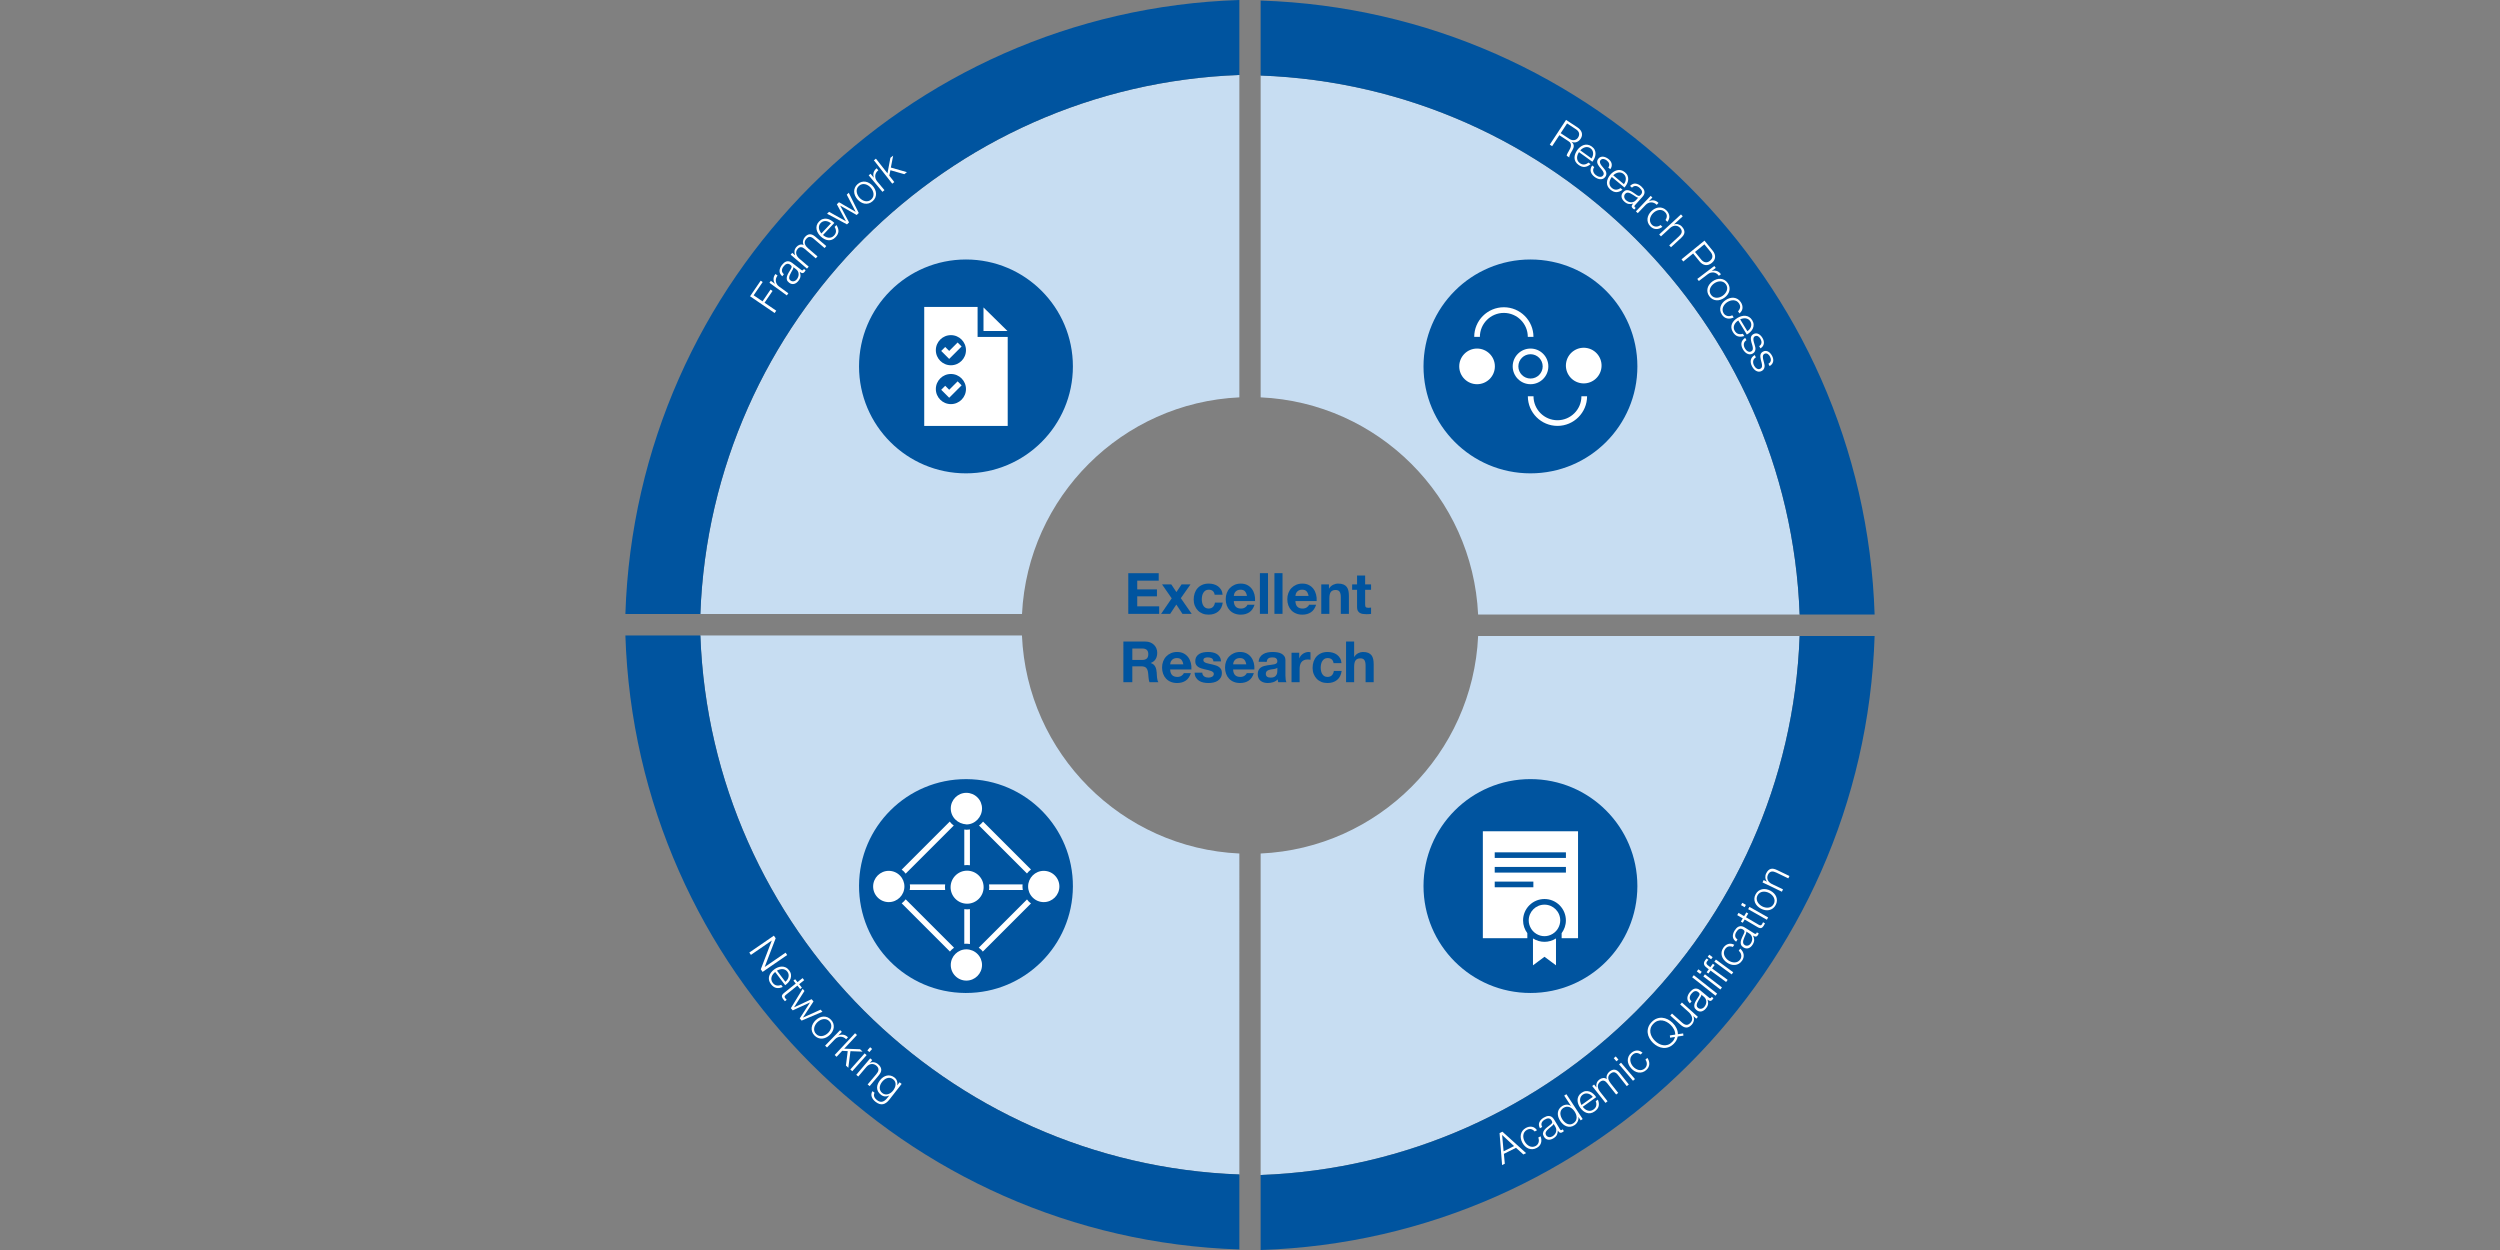 <?xml version="1.0" encoding="utf-8"?>
<!-- Generator: Adobe Illustrator 26.0.2, SVG Export Plug-In . SVG Version: 6.00 Build 0)  -->
<svg version="1.1" id="Ebene_1" xmlns="http://www.w3.org/2000/svg" xmlns:xlink="http://www.w3.org/1999/xlink" x="0px" y="0px"
	 width="2000px" height="1000px" viewBox="0 0 2000 1000" enable-background="new 0 0 2000 1000" xml:space="preserve">
<rect x="0" y="0" width="2000" height="1000" fill="#808080" stroke="none"/>
<path fill-rule="evenodd" clip-rule="evenodd" fill="#C7DDF2" d="M1182.495,491.618h257.211
	c-8.571-234.259-196.933-422.62-431.192-431.191v257.456C1102.564,322.178,1178.072,397.6,1182.495,491.618z"/>
<path fill-rule="evenodd" clip-rule="evenodd" fill="#C7DDF2" d="M1182.507,508.818c-4.299,94.139-79.858,169.693-173.994,173.992
	V940.01c234.259-8.57,422.62-196.933,431.191-431.192L1182.507,508.818z"/>
<path fill-rule="evenodd" clip-rule="evenodd" fill="#C7DDF2" d="M991.487,317.887V59.99
	c-234.259,8.57-422.62,196.933-431.19,431.192h257.313C822.244,397.392,897.621,322.214,991.487,317.887z"/>
<path fill-rule="evenodd" clip-rule="evenodd" fill="#C7DDF2" d="M817.557,508.382H560.294
	c8.571,234.259,196.933,422.62,431.192,431.191V682.807C897.245,678.463,821.64,602.698,817.557,508.382z"/>
<path fill-rule="evenodd" clip-rule="evenodd" fill="#00549F" d="M1008.514,60.428c234.259,8.57,422.621,196.932,431.192,431.19
	h0.305l59.685,0c-8.623-267.374-223.807-482.56-491.182-491.182V60.428z"/>
<path fill-rule="evenodd" clip-rule="evenodd" fill="#00549F" d="M1439.704,508.818c-8.571,234.259-196.932,422.621-431.191,431.192
	v0.305l0,59.685c267.375-8.623,482.56-223.807,491.182-491.182H1439.704z"/>
<path fill-rule="evenodd" clip-rule="evenodd" fill="#00549F" d="M560.296,491.181C568.867,256.923,757.228,68.56,991.487,59.99
	v-0.305l0-59.684c-267.375,8.623-482.56,223.807-491.182,491.181H560.296z"/>
<path fill-rule="evenodd" clip-rule="evenodd" fill="#00549F" d="M991.486,939.572c-234.259-8.57-422.621-196.932-431.192-431.19
	h-0.305l-59.685,0c8.623,267.374,223.807,482.56,491.182,491.182V939.572z"/>
<path fill="#00549F" d="M1138.809,708.834c0-47.244,38.304-85.548,85.557-85.548c47.235,0,85.53,38.304,85.53,85.548
	c0,47.253-38.295,85.547-85.53,85.547C1177.113,794.381,1138.809,756.086,1138.809,708.834"/>
<path fill="#FFFFFF" d="M1252.741,686.368h-56.967v-2.263v-2.263h56.967V686.368z M1252.741,698.086h-56.967v-2.263v-2.254h56.967
	V698.086z M1226.694,709.802h-30.92v-2.26v-2.254h30.92V709.802z M1186.277,665.012v85.557h35.585v-3.473v-0.565
	c-2.136-2.849-3.405-6.371-3.405-10.191c0-9.449,7.681-17.13,17.13-17.13c9.447,0,17.121,7.681,17.121,17.13
	c0,3.82-1.277,7.342-3.399,10.2v0.556v3.473h13.119v-85.557H1186.277z"/>
<path fill="#FFFFFF" d="M1235.587,753.467c-1.592,0-3.116-0.238-4.576-0.636c-1.657-0.465-3.214-1.162-4.632-2.074v2.074v2.251
	v17.189l9.208-6.854l9.199,6.854v-17.189v-2.251v-2.074c-1.418,0.912-2.969,1.609-4.626,2.074
	C1238.703,753.229,1237.176,753.467,1235.587,753.467"/>
<path fill="#FFFFFF" d="M1235.587,723.724c-6.963,0-12.613,5.644-12.613,12.616c0,2.278,0.653,4.391,1.716,6.23
	c0.471,0.812,1,1.574,1.639,2.263c0.803,0.886,1.733,1.642,2.76,2.263c1.907,1.151,4.111,1.848,6.498,1.848
	c2.387,0,4.591-0.697,6.495-1.848c1.03-0.621,1.957-1.377,2.76-2.263c0.63-0.689,1.168-1.451,1.642-2.263
	c1.05-1.839,1.715-3.953,1.715-6.23C1248.2,729.368,1242.547,723.724,1235.587,723.724"/>
<path fill="#00549F" d="M687.232,293.141c0-47.25,38.298-85.548,85.545-85.548c47.244,0,85.542,38.298,85.542,85.548
	c0,47.244-38.298,85.542-85.542,85.542C725.53,378.682,687.232,340.385,687.232,293.141"/>
<path fill="#FFFFFF" d="M806.166,269.521h-24.09v-23.969h-42.695v95.171h66.784V269.521z M760.724,323.293
	c-6.657,0-12.054-5.397-12.054-12.054c0-6.657,5.397-12.054,12.054-12.054c6.656,0,12.054,5.397,12.054,12.054
	C772.778,317.896,767.38,323.293,760.724,323.293z M760.724,268.109c6.656,0,12.054,5.397,12.054,12.054
	c0,6.657-5.398,12.054-12.054,12.054c-6.657,0-12.054-5.397-12.054-12.054C748.67,273.506,754.067,268.109,760.724,268.109z"/>
<polygon fill="#FFFFFF" points="786.797,245.947 786.797,264.792 805.961,264.792 "/>
<polygon fill="#FFFFFF" points="769.287,277.196 766.091,274.001 759.346,280.745 756.156,277.558 752.96,280.754 759.346,287.137 
	"/>
<polygon fill="#FFFFFF" points="766.091,305.077 759.346,311.822 756.156,308.635 752.96,311.831 759.346,318.213 769.287,308.273 
	"/>
<path fill="#00549F" d="M773.237,623.304c-0.153,0-0.312,0-0.471,0c-47.023,0-85.275,37.993-85.532,85.077
	c-0.256,47.241,37.84,85.744,85.081,86c0.153,0,0.312,0,0.471,0c47.023,0,85.275-37.993,85.532-85.078
	C858.575,662.064,820.481,623.559,773.237,623.304z"/>
<path fill="#FFFFFF" d="M785.621,646.831c0.017-3.336-1.27-6.48-3.631-8.854c-2.363-2.38-5.52-3.701-8.888-3.719
	c-6.849,0-12.46,5.579-12.492,12.438c-0.021,3.342,1.264,6.488,3.613,8.862c2.349,2.378,5.485,3.697,8.903,3.952l0.026,0.04
	C780.013,659.548,785.585,653.691,785.621,646.831z"/>
<path fill="#FFFFFF" d="M786.897,709.828c0.021-3.531-1.335-6.855-3.816-9.363c-2.484-2.511-5.826-3.905-9.41-3.926
	c-7.229,0-13.158,5.894-13.197,13.141c-0.021,3.531,1.335,6.855,3.819,9.366c2.481,2.508,5.788,3.899,9.324,3.919h0.071
	C780.935,722.966,786.858,717.072,786.897,709.828z"/>
<path fill="#FFFFFF" d="M723.529,709.244c0.015-3.339-1.27-6.486-3.619-8.859c-2.352-2.378-5.511-3.696-8.906-3.71
	c-6.846,0-12.457,5.576-12.493,12.436c-0.015,3.339,1.267,6.49,3.613,8.862c2.352,2.375,5.487,3.695,8.832,3.716h0.062
	C717.88,721.69,723.494,716.108,723.529,709.244z"/>
<path fill="#FFFFFF" d="M785.621,772.046c0.017-3.333-1.27-6.481-3.631-8.853c-2.363-2.381-5.52-3.704-8.888-3.722
	c-6.849,0-12.46,5.582-12.492,12.442c-0.021,3.339,1.264,6.487,3.613,8.859c2.349,2.379,5.482,3.696,8.821,3.711h0.071
	C779.974,784.482,785.585,778.906,785.621,772.046z"/>
<path fill="#FFFFFF" d="M847.505,709.244c0.018-3.333-1.267-6.48-3.619-8.859c-2.352-2.378-5.517-3.696-8.912-3.71
	c-6.846,0-12.448,5.576-12.484,12.436c-0.018,3.342,1.264,6.49,3.613,8.862c2.352,2.375,5.487,3.695,8.823,3.716h0.071
	C841.859,721.69,847.47,716.108,847.505,709.244z"/>
<path fill="#FFFFFF" d="M723.117,697.214c0.525,0.528,0.946,1.126,1.391,1.709l38.521-38.519c-0.698-0.519-1.391-1.046-2.013-1.675
	c-0.454-0.46-0.81-0.984-1.205-1.482l-38.482,38.482C721.941,696.198,722.566,696.657,723.117,697.214z"/>
<path fill="#FFFFFF" d="M763.232,758.159l-38.694-38.697c-0.917,1.202-1.984,2.278-3.18,3.198l38.577,38.582
	C760.892,760.072,762.006,759.04,763.232,758.159z"/>
<path fill="#FFFFFF" d="M824.781,695.608l-38.326-38.323c-0.937,1.185-2.027,2.235-3.242,3.137l38.356,38.351
	C822.497,697.58,823.575,696.519,824.781,695.608z"/>
<path fill="#FFFFFF" d="M822.901,721.144c-0.489-0.492-0.881-1.055-1.3-1.597l-38.627,38.63c0.775,0.554,1.532,1.147,2.216,1.836
	c0.395,0.395,0.695,0.854,1.046,1.279l38.568-38.568C824.144,722.232,823.487,721.74,822.901,721.144z"/>
<path fill="#FFFFFF" d="M791.243,707.5c0.1,0.775,0.165,1.556,0.162,2.352c-0.003,0.731-0.068,1.45-0.156,2.157h27.001
	c-0.159-0.958-0.277-1.93-0.271-2.92c0.003-0.539,0.035-1.067,0.088-1.589H791.243z"/>
<path fill="#FFFFFF" d="M756.124,712.009c-0.1-0.775-0.165-1.556-0.162-2.352c0.003-0.731,0.068-1.45,0.159-2.157h-28.247
	c0.059,0.589,0.168,1.167,0.165,1.765c-0.006,0.937-0.106,1.848-0.259,2.744H756.124z"/>
<path fill="#FFFFFF" d="M773.688,727.475h-0.086c-0.734-0.003-1.456-0.068-2.172-0.159v27.732c0.554-0.056,1.111-0.085,1.683-0.085
	c0.961,0.006,1.898,0.133,2.826,0.289v-27.938C775.2,727.41,774.451,727.475,773.688,727.475z"/>
<path fill="#FFFFFF" d="M773.685,692.028c0.76,0.003,1.512,0.07,2.255,0.168v-28.669c-0.922,0.155-1.866,0.255-2.826,0.255h-0.08
	c-0.545-0.003-1.067-0.112-1.603-0.167v28.575C772.17,692.093,772.919,692.028,773.685,692.028z"/>
<path fill="#00549F" d="M1138.809,293.14c0-47.248,38.302-85.547,85.549-85.547c47.246,0,85.546,38.299,85.546,85.547
	c0,47.244-38.299,85.54-85.546,85.54C1177.111,378.68,1138.809,340.384,1138.809,293.14z"/>
<path fill="#FFFFFF" d="M1195.902,293.105c0,7.875-6.383,14.258-14.259,14.258c-7.872,0-14.255-6.383-14.255-14.258
	c0-7.875,6.384-14.259,14.255-14.259C1189.519,278.846,1195.902,285.23,1195.902,293.105z"/>
<path fill="#FFFFFF" d="M1224.42,283.373c5.364,0,9.729,4.368,9.729,9.732c0,5.37-4.365,9.732-9.729,9.732
	c-5.367,0-9.732-4.362-9.732-9.732C1214.688,287.741,1219.053,283.373,1224.42,283.373 M1224.42,278.846
	c-7.875,0-14.258,6.384-14.258,14.259c0,7.875,6.383,14.258,14.258,14.258c7.875,0,14.255-6.383,14.255-14.258
	C1238.675,285.23,1232.294,278.846,1224.42,278.846L1224.42,278.846z"/>
<ellipse transform="matrix(0.228 -0.974 0.974 0.228 692.553 1460.001)" fill="#FFFFFF" cx="1267.316" cy="293.105" rx="14.259" ry="14.259"/>
<path fill="#FFFFFF" d="M1245.973,340.714c-13.065,0-23.693-10.628-23.693-23.695h4.527c0,10.569,8.597,19.169,19.166,19.169
	c10.566,0,19.163-8.6,19.163-19.169h4.527C1269.662,330.086,1259.035,340.714,1245.973,340.714z"/>
<path fill="#FFFFFF" d="M1226.766,269.492h-4.527c0-10.569-8.597-19.164-19.166-19.164c-10.569,0-19.166,8.595-19.166,19.164h-4.527
	c0-13.062,10.628-23.691,23.693-23.691S1226.766,256.43,1226.766,269.492z"/>
<g>
	<g>
		<g>
			<path fill="#00549F" d="M902.627,458.534h24.34v6.018h-17.185v6.974h15.771v5.561h-15.771v7.977h17.55v6.017h-24.706V458.534z"/>
			<path fill="#00549F" d="M937.36,478.682l-7.749-11.169h7.386l4.147,6.154l4.103-6.154h7.156l-7.749,11.031l8.706,12.536h-7.384
				l-4.923-7.43l-4.923,7.43h-7.249L937.36,478.682z"/>
			<path fill="#00549F" d="M971.731,475.81c-0.427-2.704-2.022-4.056-4.787-4.056c-1.033,0-1.899,0.236-2.597,0.706
				c-0.701,0.472-1.271,1.079-1.71,1.823c-0.441,0.746-0.753,1.573-0.935,2.484s-0.273,1.794-0.273,2.644
				c0,0.851,0.091,1.718,0.273,2.599c0.182,0.882,0.479,1.68,0.888,2.393c0.412,0.715,0.964,1.299,1.664,1.756
				c0.699,0.455,1.551,0.684,2.554,0.684c1.519,0,2.704-0.433,3.556-1.299c0.849-0.866,1.382-2.028,1.595-3.487h6.245
				c-0.427,3.13-1.641,5.524-3.646,7.179c-2.007,1.657-4.574,2.484-7.705,2.484c-1.794,0-3.418-0.296-4.876-0.888
				c-1.46-0.593-2.706-1.428-3.739-2.508c-1.033-1.078-1.838-2.355-2.415-3.828c-0.579-1.474-0.866-3.092-0.866-4.855
				c0-1.823,0.265-3.518,0.798-5.083c0.53-1.565,1.313-2.917,2.348-4.056c1.031-1.14,2.293-2.028,3.782-2.667
				c1.489-0.638,3.192-0.957,5.106-0.957c1.397,0,2.741,0.183,4.034,0.547c1.291,0.364,2.439,0.92,3.441,1.664
				c1.003,0.745,1.831,1.68,2.485,2.804c0.653,1.125,1.026,2.432,1.117,3.92H971.731z"/>
			<path fill="#00549F" d="M987.044,480.87c0.093,2.067,0.623,3.578,1.597,4.536c0.972,0.957,2.37,1.436,4.194,1.436
				c1.306,0,2.43-0.326,3.372-0.98c0.942-0.653,1.519-1.345,1.732-2.074h5.698c-0.911,2.796-2.309,4.817-4.194,6.062
				c-1.884,1.245-4.164,1.869-6.837,1.869c-1.855,0-3.526-0.304-5.015-0.912c-1.489-0.607-2.751-1.459-3.782-2.552
				c-1.035-1.094-1.833-2.401-2.395-3.92c-0.562-1.52-0.842-3.191-0.842-5.014c0-1.762,0.287-3.404,0.866-4.924
				c0.577-1.519,1.397-2.833,2.461-3.942c1.063-1.109,2.331-1.983,3.806-2.622c1.473-0.638,3.107-0.957,4.9-0.957
				c2.005,0,3.752,0.388,5.242,1.163c1.489,0.774,2.712,1.816,3.669,3.123c0.957,1.307,1.649,2.796,2.076,4.466
				c0.425,1.672,0.577,3.419,0.454,5.243H987.044z M997.576,476.767c-0.304-1.641-0.844-2.886-1.619-3.737
				c-0.775-0.85-1.953-1.276-3.533-1.276c-1.033,0-1.89,0.174-2.574,0.524c-0.684,0.35-1.232,0.783-1.641,1.299
				c-0.41,0.517-0.699,1.064-0.866,1.641c-0.167,0.578-0.265,1.094-0.297,1.55H997.576z"/>
			<path fill="#00549F" d="M1007.922,458.534h6.473v32.547h-6.473V458.534z"/>
			<path fill="#00549F" d="M1019.546,458.534h6.473v32.547h-6.473V458.534z"/>
			<path fill="#00549F" d="M1036.32,480.87c0.093,2.067,0.623,3.578,1.597,4.536c0.972,0.957,2.37,1.436,4.194,1.436
				c1.306,0,2.43-0.326,3.372-0.98c0.942-0.653,1.519-1.345,1.732-2.074h5.698c-0.911,2.796-2.309,4.817-4.194,6.062
				c-1.884,1.245-4.164,1.869-6.837,1.869c-1.855,0-3.526-0.304-5.015-0.912c-1.49-0.607-2.751-1.459-3.782-2.552
				c-1.035-1.094-1.833-2.401-2.395-3.92c-0.562-1.52-0.842-3.191-0.842-5.014c0-1.762,0.287-3.404,0.866-4.924
				c0.577-1.519,1.397-2.833,2.461-3.942c1.063-1.109,2.331-1.983,3.806-2.622c1.473-0.638,3.107-0.957,4.9-0.957
				c2.005,0,3.752,0.388,5.242,1.163c1.489,0.774,2.712,1.816,3.669,3.123c0.957,1.307,1.649,2.796,2.075,4.466
				c0.425,1.672,0.577,3.419,0.454,5.243H1036.32z M1046.852,476.767c-0.304-1.641-0.844-2.886-1.619-3.737
				c-0.775-0.85-1.953-1.276-3.533-1.276c-1.033,0-1.89,0.174-2.574,0.524c-0.684,0.35-1.232,0.783-1.641,1.299
				c-0.41,0.517-0.699,1.064-0.866,1.641c-0.167,0.578-0.265,1.094-0.297,1.55H1046.852z"/>
			<path fill="#00549F" d="M1057.014,467.514h6.154v3.282h0.137c0.82-1.336,1.883-2.324,3.19-2.963
				c1.306-0.638,2.643-0.957,4.012-0.957c1.73,0,3.151,0.236,4.26,0.707c1.109,0.472,1.985,1.125,2.623,1.961
				c0.638,0.836,1.085,1.854,1.345,3.054c0.258,1.201,0.386,2.53,0.386,3.989v14.495h-6.471v-13.31c0-1.945-0.313-3.396-0.935-4.353
				c-0.623-0.958-1.695-1.437-3.214-1.437c-1.762,0-3.038,0.525-3.828,1.573c-0.79,1.049-1.185,2.774-1.185,5.174v12.353h-6.473
				V467.514z"/>
			<path fill="#00549F" d="M1092.114,467.514h4.741v4.331h-4.741v11.669c0,1.093,0.182,1.823,0.547,2.188
				c0.364,0.364,1.094,0.547,2.187,0.547c0.731,0,1.399-0.06,2.007-0.183v5.06c-0.547,0.091-1.156,0.152-1.823,0.183
				c-0.67,0.03-1.323,0.045-1.961,0.045c-1.003,0-1.953-0.069-2.849-0.205c-0.898-0.137-1.686-0.411-2.37-0.821
				s-1.224-0.98-1.619-1.709c-0.395-0.73-0.592-1.687-0.592-2.872v-13.903h-3.921v-4.331h3.921v-7.065h6.473V467.514z"/>
			<path fill="#00549F" d="M898.706,513.233h17.55c1.458,0,2.771,0.237,3.941,0.707c1.17,0.473,2.174,1.118,3.008,1.938
				c0.837,0.82,1.475,1.777,1.916,2.871c0.44,1.094,0.66,2.25,0.66,3.465c0,1.914-0.402,3.57-1.207,4.969
				c-0.807,1.398-2.12,2.461-3.943,3.19v0.091c0.881,0.245,1.61,0.616,2.187,1.117c0.577,0.503,1.05,1.102,1.413,1.801
				c0.365,0.699,0.631,1.452,0.798,2.257s0.282,1.617,0.343,2.437c0.03,0.517,0.059,1.126,0.091,1.823
				c0.03,0.701,0.083,1.406,0.159,2.12s0.197,1.406,0.364,2.074c0.167,0.67,0.419,1.232,0.753,1.688h-7.156
				c-0.213-0.518-0.373-1.087-0.479-1.71c-0.108-0.621-0.198-1.276-0.274-1.961c-0.076-0.683-0.137-1.382-0.182-2.096
				c-0.046-0.714-0.115-1.391-0.206-2.029c-0.243-1.701-0.76-2.947-1.549-3.737c-0.792-0.79-2.083-1.185-3.875-1.185h-7.158v12.718
				h-7.156V513.233z M905.862,527.958h7.84c1.61,0,2.834-0.365,3.671-1.094c0.835-0.731,1.252-1.914,1.252-3.556
				c0-1.58-0.417-2.728-1.252-3.442c-0.836-0.712-2.061-1.07-3.671-1.07h-7.84V527.958z"/>
			<path fill="#00549F" d="M936.128,535.57c0.093,2.066,0.623,3.578,1.597,4.535c0.972,0.957,2.37,1.436,4.194,1.436
				c1.306,0,2.43-0.326,3.372-0.979c0.942-0.653,1.519-1.345,1.732-2.074h5.698c-0.911,2.795-2.309,4.817-4.194,6.061
				c-1.884,1.246-4.164,1.87-6.837,1.87c-1.855,0-3.526-0.304-5.015-0.913c-1.489-0.607-2.751-1.458-3.782-2.552
				c-1.035-1.094-1.833-2.4-2.395-3.919c-0.562-1.521-0.842-3.192-0.842-5.015c0-1.762,0.287-3.404,0.866-4.923
				c0.577-1.519,1.397-2.834,2.461-3.943c1.063-1.109,2.331-1.983,3.806-2.621c1.473-0.638,3.107-0.957,4.9-0.957
				c2.005,0,3.752,0.388,5.242,1.163c1.489,0.773,2.712,1.816,3.669,3.122c0.957,1.308,1.649,2.797,2.076,4.466
				c0.425,1.673,0.577,3.42,0.454,5.244H936.128z M946.66,531.467c-0.304-1.641-0.844-2.886-1.619-3.737
				c-0.775-0.851-1.953-1.276-3.533-1.276c-1.033,0-1.89,0.174-2.574,0.523c-0.684,0.351-1.232,0.783-1.641,1.3
				c-0.41,0.516-0.699,1.063-0.866,1.64c-0.167,0.579-0.265,1.094-0.297,1.551H946.66z"/>
			<path fill="#00549F" d="M961.836,538.122c0,0.699,0.145,1.298,0.434,1.801c0.288,0.501,0.66,0.911,1.117,1.23
				c0.456,0.319,0.979,0.555,1.573,0.707c0.592,0.152,1.207,0.228,1.846,0.228c0.456,0,0.935-0.052,1.436-0.159
				c0.503-0.106,0.957-0.273,1.369-0.501c0.41-0.228,0.751-0.532,1.026-0.913c0.273-0.378,0.41-0.857,0.41-1.436
				c0-0.486-0.167-0.903-0.503-1.254c-0.334-0.349-0.812-0.66-1.436-0.935c-0.623-0.273-1.389-0.523-2.302-0.751
				c-0.911-0.228-1.944-0.464-3.099-0.707c-0.942-0.211-1.862-0.464-2.758-0.753c-0.896-0.287-1.693-0.668-2.393-1.139
				c-0.699-0.471-1.261-1.063-1.686-1.777c-0.427-0.714-0.638-1.588-0.638-2.621c0-1.489,0.295-2.728,0.888-3.715
				c0.592-0.989,1.374-1.762,2.348-2.326c0.972-0.562,2.064-0.957,3.281-1.185c1.215-0.228,2.461-0.341,3.737-0.341
				c1.276,0,2.515,0.122,3.715,0.365c1.2,0.243,2.272,0.653,3.214,1.23c0.94,0.577,1.723,1.345,2.346,2.302
				c0.623,0.957,0.996,2.166,1.118,3.624h-6.154c-0.091-1.246-0.564-2.089-1.413-2.53c-0.851-0.44-1.855-0.66-3.008-0.66
				c-0.365,0-0.76,0.022-1.185,0.067c-0.427,0.046-0.814,0.145-1.163,0.297c-0.349,0.152-0.646,0.373-0.888,0.662
				c-0.243,0.288-0.365,0.675-0.365,1.161c0,0.579,0.213,1.05,0.638,1.413c0.427,0.365,0.981,0.66,1.664,0.888
				c0.684,0.228,1.467,0.434,2.348,0.616c0.881,0.182,1.779,0.38,2.689,0.594c0.942,0.211,1.862,0.471,2.758,0.773
				c0.896,0.304,1.693,0.707,2.393,1.209c0.699,0.501,1.261,1.124,1.688,1.868c0.425,0.746,0.638,1.664,0.638,2.758
				c0,1.551-0.313,2.849-0.935,3.897c-0.623,1.05-1.436,1.892-2.439,2.53c-1.003,0.638-2.15,1.094-3.443,1.369
				c-1.291,0.273-2.606,0.41-3.941,0.41c-1.369,0-2.706-0.137-4.012-0.41c-1.308-0.274-2.469-0.736-3.487-1.391
				c-1.018-0.653-1.855-1.512-2.508-2.574c-0.653-1.065-1.011-2.37-1.07-3.921H961.836z"/>
			<path fill="#00549F" d="M986.497,535.57c0.093,2.066,0.623,3.578,1.597,4.535c0.972,0.957,2.37,1.436,4.194,1.436
				c1.306,0,2.43-0.326,3.372-0.979c0.942-0.653,1.519-1.345,1.732-2.074h5.698c-0.911,2.795-2.309,4.817-4.194,6.061
				c-1.884,1.246-4.164,1.87-6.837,1.87c-1.855,0-3.526-0.304-5.015-0.913c-1.489-0.607-2.751-1.458-3.782-2.552
				c-1.035-1.094-1.833-2.4-2.395-3.919c-0.562-1.521-0.842-3.192-0.842-5.015c0-1.762,0.288-3.404,0.866-4.923
				c0.577-1.519,1.397-2.834,2.461-3.943c1.063-1.109,2.331-1.983,3.806-2.621c1.473-0.638,3.107-0.957,4.9-0.957
				c2.005,0,3.752,0.388,5.242,1.163c1.489,0.773,2.712,1.816,3.669,3.122c0.957,1.308,1.649,2.797,2.076,4.466
				c0.425,1.673,0.577,3.42,0.454,5.244H986.497z M997.028,531.467c-0.304-1.641-0.844-2.886-1.619-3.737
				c-0.775-0.851-1.953-1.276-3.533-1.276c-1.033,0-1.89,0.174-2.574,0.523c-0.684,0.351-1.232,0.783-1.641,1.3
				c-0.41,0.516-0.699,1.063-0.866,1.64c-0.167,0.579-0.265,1.094-0.297,1.551H997.028z"/>
			<path fill="#00549F" d="M1006.918,529.462c0.091-1.521,0.469-2.782,1.139-3.784c0.668-1.003,1.519-1.808,2.552-2.417
				c1.033-0.607,2.189-1.041,3.465-1.298c1.276-0.258,2.582-0.388,3.921-0.388c1.185,0,2.385,0.083,3.6,0.25
				s2.324,0.495,3.327,0.979c1.004,0.488,1.823,1.17,2.461,2.051c0.638,0.883,0.957,2.022,0.957,3.42v12.262
				c0,1.063,0.061,2.081,0.184,3.053c0.121,0.974,0.334,1.703,0.638,2.189h-6.564c-0.122-0.365-0.221-0.736-0.297-1.117
				c-0.076-0.38-0.13-0.768-0.159-1.163c-1.033,1.065-2.25,1.816-3.647,2.255c-1.398,0.441-2.827,0.662-4.285,0.662
				c-1.126,0-2.174-0.145-3.146-0.434c-0.972-0.287-1.823-0.721-2.552-1.298s-1.3-1.306-1.71-2.189
				c-0.41-0.881-0.616-1.929-0.616-3.144c0-1.337,0.228-2.439,0.684-3.305c0.456-0.866,1.063-1.558,1.823-2.074
				c0.759-0.517,1.619-0.905,2.576-1.163s1.936-0.464,2.94-0.616c1.002-0.152,1.961-0.273,2.871-0.365
				c0.913-0.091,1.725-0.226,2.439-0.41c0.714-0.182,1.284-0.447,1.71-0.798c0.425-0.349,0.638-0.857,0.638-1.526
				c0-0.699-0.115-1.254-0.343-1.664c-0.228-0.41-0.532-0.729-0.911-0.957c-0.38-0.228-0.822-0.38-1.323-0.456
				s-1.041-0.113-1.617-0.113c-1.246,0-2.242,0.273-2.986,0.82c-0.746,0.547-1.178,1.458-1.3,2.736H1006.918z M1021.87,534.247
				c-0.274,0.243-0.616,0.432-1.026,0.569c-0.412,0.137-0.851,0.25-1.322,0.343c-0.471,0.091-0.974,0.167-1.504,0.226
				c-0.532,0.061-1.042,0.137-1.526,0.228c-0.518,0.091-1.003,0.213-1.46,0.365c-0.456,0.152-0.859,0.358-1.207,0.616
				c-0.351,0.258-0.631,0.592-0.844,1.002c-0.213,0.412-0.319,0.905-0.319,1.482c0,0.608,0.106,1.102,0.319,1.482
				c0.213,0.38,0.503,0.683,0.866,0.911c0.365,0.228,0.79,0.388,1.276,0.479c0.486,0.093,0.989,0.137,1.504,0.137
				c1.276,0,2.265-0.211,2.964-0.638c0.697-0.425,1.215-0.935,1.549-1.526c0.334-0.594,0.54-1.193,0.616-1.801
				c0.076-0.608,0.115-1.094,0.115-1.458V534.247z"/>
			<path fill="#00549F" d="M1033.219,522.214h6.154v4.375h0.091c0.304-0.729,0.714-1.404,1.232-2.027
				c0.516-0.623,1.107-1.156,1.777-1.597c0.668-0.44,1.391-0.781,2.165-1.024c0.775-0.243,1.558-0.365,2.348-0.365
				c0.486,0,0.957,0.076,1.413,0.228v6.017c-0.304-0.061-0.67-0.115-1.094-0.16c-0.427-0.046-0.837-0.069-1.23-0.069
				c-1.185,0-2.189,0.198-3.008,0.592c-0.822,0.397-1.482,0.935-1.985,1.619c-0.501,0.684-0.859,1.489-1.07,2.415
				c-0.213,0.927-0.319,1.909-0.319,2.942v10.621h-6.473V522.214z"/>
			<path fill="#00549F" d="M1066.859,530.51c-0.427-2.704-2.022-4.056-4.787-4.056c-1.033,0-1.899,0.236-2.597,0.705
				c-0.701,0.473-1.271,1.079-1.71,1.823c-0.442,0.746-0.753,1.573-0.935,2.485c-0.182,0.911-0.273,1.794-0.273,2.643
				c0,0.851,0.091,1.718,0.273,2.599c0.182,0.883,0.479,1.68,0.888,2.393c0.412,0.716,0.964,1.3,1.664,1.756
				c0.699,0.454,1.551,0.683,2.554,0.683c1.519,0,2.704-0.432,3.556-1.298c0.849-0.866,1.382-2.029,1.595-3.487h6.245
				c-0.427,3.129-1.641,5.524-3.647,7.178c-2.007,1.658-4.574,2.485-7.705,2.485c-1.794,0-3.418-0.297-4.876-0.888
				c-1.46-0.594-2.706-1.428-3.739-2.508c-1.033-1.078-1.838-2.356-2.415-3.828c-0.579-1.475-0.866-3.092-0.866-4.856
				c0-1.823,0.265-3.517,0.798-5.082c0.531-1.565,1.313-2.918,2.348-4.056c1.031-1.141,2.293-2.029,3.782-2.667
				s3.192-0.957,5.106-0.957c1.397,0,2.741,0.182,4.034,0.547c1.291,0.364,2.439,0.92,3.441,1.664
				c1.003,0.744,1.831,1.679,2.485,2.803c0.653,1.126,1.026,2.432,1.117,3.921H1066.859z"/>
			<path fill="#00549F" d="M1076.842,513.233h6.473v12.262h0.137c0.82-1.335,1.868-2.324,3.144-2.962
				c1.276-0.638,2.523-0.957,3.739-0.957c1.731,0,3.151,0.236,4.26,0.707c1.109,0.471,1.985,1.124,2.623,1.961
				c0.638,0.835,1.085,1.853,1.345,3.053c0.258,1.202,0.386,2.53,0.386,3.99v14.495h-6.471v-13.31c0-1.946-0.313-3.396-0.935-4.353
				c-0.623-0.959-1.695-1.438-3.214-1.438c-1.762,0-3.038,0.525-3.828,1.573c-0.79,1.05-1.185,2.775-1.185,5.175v12.353h-6.473
				V513.233z"/>
		</g>
	</g>
</g>
<g>
	<g>
		<path fill="#FFFFFF" d="M1199.651,906.486l2.267-1.13l18.965,17.136l-2.177,1.085l-5.895-5.329l-9.695,4.83l0.735,7.901
			l-2.178,1.085L1199.651,906.486z M1202.881,921.037l8.382-4.175l-9.556-8.868L1202.881,921.037z"/>
		<path fill="#FFFFFF" d="M1227.766,905.187c-0.875-0.99-1.834-1.614-2.879-1.875c-1.044-0.262-2.172-0.061-3.378,0.605
			c-0.875,0.482-1.543,1.091-2.001,1.823c-0.456,0.736-0.738,1.526-0.844,2.37s-0.059,1.714,0.141,2.604
			c0.2,0.892,0.521,1.736,0.959,2.536c0.441,0.798,0.985,1.519,1.632,2.165c0.647,0.644,1.356,1.148,2.126,1.51
			c0.77,0.364,1.588,0.547,2.454,0.551c0.864,0.006,1.736-0.234,2.612-0.716c0.564-0.31,1.039-0.714,1.428-1.206
			c0.388-0.493,0.671-1.037,0.851-1.63c0.182-0.594,0.252-1.224,0.215-1.888c-0.037-0.666-0.197-1.324-0.482-1.979l1.84-1.015
			c0.755,1.97,0.866,3.773,0.336,5.409c-0.531,1.638-1.643,2.923-3.335,3.856c-1.148,0.633-2.283,0.979-3.405,1.039
			c-1.12,0.059-2.181-0.104-3.181-0.492s-1.92-0.976-2.764-1.768c-0.844-0.792-1.564-1.734-2.165-2.823
			c-0.59-1.07-0.996-2.177-1.22-3.322c-0.226-1.143-0.235-2.242-0.028-3.296c0.206-1.052,0.633-2.037,1.282-2.953
			s1.549-1.69,2.699-2.322c1.614-0.888,3.216-1.215,4.808-0.976s2.971,1.165,4.138,2.78L1227.766,905.187z"/>
		<path fill="#FFFFFF" d="M1231.973,902.639c-0.944-1.792-1.105-3.405-0.48-4.843c0.627-1.439,1.788-2.667,3.481-3.687
			c0.647-0.388,1.332-0.716,2.053-0.981c0.721-0.265,1.445-0.382,2.165-0.347c0.72,0.033,1.428,0.262,2.124,0.686
			s1.341,1.133,1.936,2.122l4.702,7.829c0.436,0.723,1.005,0.874,1.712,0.451c0.189-0.113,0.356-0.267,0.501-0.458l0.911,1.515
			c-0.187,0.161-0.354,0.304-0.506,0.417c-0.15,0.119-0.349,0.252-0.597,0.401c-0.456,0.275-0.861,0.43-1.211,0.475
			c-0.352,0.041-0.671-0.007-0.961-0.143c-0.287-0.137-0.551-0.349-0.788-0.633c-0.237-0.287-0.471-0.621-0.699-1.002l-0.056,0.035
			c-0.039,0.67-0.113,1.291-0.221,1.864c-0.111,0.571-0.293,1.107-0.549,1.61c-0.256,0.505-0.608,0.981-1.063,1.436
			c-0.453,0.454-1.033,0.894-1.738,1.315c-0.682,0.414-1.38,0.714-2.081,0.903c-0.701,0.187-1.384,0.241-2.042,0.16
			c-0.658-0.083-1.282-0.323-1.864-0.709c-0.586-0.39-1.1-0.955-1.545-1.697c-0.618-1.028-0.874-1.972-0.764-2.827
			c0.108-0.857,0.445-1.66,1.016-2.419c0.568-0.757,1.287-1.478,2.155-2.168c0.868-0.69,1.755-1.386,2.656-2.081
			c0.339-0.258,0.638-0.506,0.89-0.751c0.256-0.243,0.438-0.49,0.549-0.736c0.109-0.25,0.145-0.527,0.098-0.838
			c-0.043-0.312-0.184-0.666-0.425-1.068c-0.365-0.607-0.768-1.048-1.2-1.317c-0.434-0.271-0.898-0.414-1.387-0.432
			c-0.49-0.015-0.994,0.072-1.512,0.269c-0.517,0.195-1.042,0.453-1.577,0.772c-1.124,0.675-1.888,1.504-2.298,2.487
			c-0.406,0.985-0.269,2.087,0.416,3.307L1231.973,902.639z M1242.877,899.042l-0.056,0.035c0.009,0.278-0.119,0.562-0.384,0.851
			c-0.265,0.291-0.514,0.529-0.736,0.714c-0.683,0.592-1.395,1.183-2.142,1.775c-0.749,0.592-1.391,1.191-1.933,1.801
			c-0.538,0.61-0.907,1.239-1.102,1.886c-0.195,0.647-0.072,1.334,0.362,2.057c0.275,0.456,0.608,0.809,1.002,1.054
			c0.393,0.241,0.818,0.401,1.276,0.475c0.46,0.074,0.931,0.059,1.411-0.05c0.479-0.108,0.927-0.286,1.347-0.538
			c0.686-0.412,1.282-0.913,1.782-1.499c0.503-0.586,0.866-1.222,1.094-1.901c0.226-0.679,0.304-1.389,0.239-2.126
			c-0.067-0.736-0.319-1.469-0.755-2.192L1242.877,899.042z"/>
		<path fill="#FFFFFF" d="M1266.157,895.244l-1.616,1.059l-1.792-2.73l-0.056,0.037c0.119,0.584,0.124,1.193,0.02,1.82
			c-0.108,0.629-0.302,1.233-0.584,1.816c-0.282,0.584-0.638,1.124-1.07,1.619c-0.43,0.497-0.907,0.916-1.428,1.256
			c-1.096,0.721-2.183,1.139-3.259,1.259c-1.074,0.122-2.113,0.013-3.107-0.332c-0.996-0.341-1.927-0.888-2.788-1.638
			c-0.864-0.749-1.632-1.636-2.302-2.658c-0.67-1.022-1.178-2.077-1.521-3.166c-0.341-1.091-0.473-2.161-0.391-3.211
			c0.082-1.05,0.393-2.044,0.933-2.984c0.542-0.939,1.358-1.768,2.456-2.485c0.538-0.354,1.109-0.627,1.712-0.825
			c0.601-0.193,1.211-0.31,1.827-0.341c0.618-0.032,1.224,0.035,1.825,0.198c0.599,0.165,1.161,0.447,1.69,0.844l0.056-0.035
			l-5.41-8.248l1.755-1.154L1266.157,895.244z M1249.933,895.602c0.486,0.744,1.059,1.424,1.718,2.042
			c0.658,0.618,1.365,1.091,2.124,1.415c0.759,0.328,1.554,0.479,2.385,0.449c0.833-0.028,1.667-0.317,2.504-0.864
			c0.927-0.608,1.595-1.306,1.998-2.089c0.404-0.783,0.616-1.591,0.636-2.432c0.024-0.835-0.119-1.68-0.423-2.53
			s-0.701-1.647-1.187-2.387c-0.488-0.746-1.061-1.426-1.719-2.044c-0.657-0.618-1.374-1.083-2.151-1.398
			c-0.777-0.313-1.604-0.44-2.484-0.384c-0.879,0.059-1.784,0.391-2.712,1.002c-0.837,0.547-1.434,1.2-1.79,1.949
			c-0.356,0.753-0.536,1.543-0.54,2.367c-0.004,0.829,0.148,1.666,0.453,2.515C1249.048,894.062,1249.447,894.86,1249.933,895.602z"
			/>
		<path fill="#FFFFFF" d="M1266.207,885.425c0.451,0.634,1,1.213,1.643,1.734c0.647,0.521,1.339,0.916,2.074,1.183
			c0.736,0.265,1.521,0.36,2.354,0.284c0.833-0.076,1.656-0.404,2.471-0.985c1.248-0.89,1.988-1.918,2.222-3.081
			c0.234-1.163,0.106-2.376-0.384-3.635l1.71-1.222c0.773,1.851,0.989,3.559,0.649,5.127c-0.343,1.567-1.399,2.984-3.172,4.251
			c-1.122,0.799-2.222,1.284-3.3,1.454c-1.081,0.171-2.116,0.096-3.107-0.221c-0.99-0.317-1.927-0.835-2.812-1.556
			c-0.881-0.721-1.679-1.578-2.389-2.574c-0.657-0.92-1.182-1.912-1.569-2.971c-0.388-1.061-0.577-2.12-0.568-3.179
			c0.009-1.057,0.26-2.083,0.753-3.075c0.492-0.994,1.298-1.89,2.419-2.689c1.122-0.799,2.241-1.258,3.359-1.374
			c1.12-0.115,2.189,0.017,3.209,0.393s1.977,0.963,2.873,1.758c0.894,0.794,1.673,1.693,2.332,2.695L1266.207,885.425z
			 M1274.24,877.521c-0.482-0.638-1.041-1.181-1.675-1.63c-0.633-0.447-1.306-0.768-2.014-0.957
			c-0.71-0.191-1.434-0.232-2.177-0.124c-0.742,0.106-1.458,0.406-2.146,0.896c-0.703,0.503-1.228,1.089-1.571,1.756
			c-0.341,0.668-0.538,1.367-0.59,2.1c-0.05,0.731,0.028,1.484,0.235,2.25c0.206,0.766,0.497,1.491,0.879,2.177L1274.24,877.521z"/>
		<path fill="#FFFFFF" d="M1273.749,868.824l1.519-1.196l1.795,2.274l0.08-0.061c-0.21-1.163-0.148-2.267,0.187-3.313
			c0.336-1.044,1.046-1.992,2.127-2.845c0.888-0.701,1.868-1.12,2.936-1.256c1.068-0.135,2.074,0.145,3.02,0.84
			c-0.301-1.206-0.232-2.335,0.21-3.392c0.44-1.054,1.105-1.933,1.994-2.634c2.982-2.356,5.72-1.955,8.211,1.202l7.228,9.155
			l-1.647,1.302l-7.165-9.079c-0.883-1.115-1.788-1.779-2.721-1.992s-1.99,0.15-3.177,1.085c-0.714,0.566-1.2,1.17-1.458,1.81
			c-0.256,0.644-0.347,1.3-0.267,1.974c0.078,0.673,0.291,1.348,0.638,2.022c0.349,0.673,0.772,1.322,1.265,1.951l6.032,7.64
			l-1.647,1.3l-7.23-9.155c-0.356-0.454-0.746-0.846-1.165-1.183c-0.419-0.332-0.859-0.566-1.319-0.699
			c-0.458-0.132-0.94-0.143-1.441-0.026c-0.506,0.113-1.02,0.377-1.543,0.792c-0.714,0.564-1.226,1.17-1.53,1.825
			c-0.306,0.651-0.447,1.324-0.417,2.025c0.03,0.699,0.206,1.417,0.531,2.15c0.325,0.736,0.762,1.452,1.313,2.148l5.947,7.534
			l-1.647,1.3L1273.749,868.824z"/>
		<path fill="#FFFFFF" d="M1290.993,846.515l1.601-1.36l2.157,2.539l-1.601,1.36L1290.993,846.515z M1295.244,851.517l1.601-1.36
			l11.14,13.102l-1.601,1.36L1295.244,851.517z"/>
		<path fill="#FFFFFF" d="M1312.469,843.586c-1.072-0.77-2.15-1.163-3.225-1.185c-1.078-0.02-2.129,0.428-3.155,1.347
			c-0.746,0.666-1.259,1.41-1.541,2.228c-0.282,0.818-0.378,1.651-0.291,2.497c0.085,0.846,0.325,1.684,0.72,2.506
			c0.393,0.825,0.896,1.578,1.502,2.255c0.607,0.681,1.3,1.261,2.074,1.745c0.777,0.484,1.58,0.816,2.409,0.996
			c0.833,0.18,1.671,0.176,2.517-0.013c0.844-0.187,1.64-0.616,2.383-1.284c0.48-0.428,0.855-0.926,1.122-1.493
			c0.269-0.568,0.423-1.161,0.465-1.782c0.043-0.618-0.028-1.246-0.213-1.886c-0.184-0.64-0.488-1.246-0.913-1.821l1.564-1.398
			c1.18,1.749,1.69,3.48,1.54,5.195c-0.15,1.716-0.948,3.214-2.387,4.503c-0.976,0.875-2.005,1.467-3.083,1.777
			c-1.081,0.308-2.151,0.386-3.214,0.232c-1.059-0.154-2.09-0.521-3.09-1.104c-0.996-0.582-1.909-1.337-2.74-2.267
			c-0.814-0.909-1.46-1.899-1.935-2.964c-0.475-1.065-0.731-2.133-0.764-3.205c-0.035-1.072,0.161-2.127,0.59-3.164
			c0.427-1.039,1.128-1.996,2.107-2.869c1.374-1.23,2.866-1.903,4.466-2.029c1.604-0.121,3.157,0.473,4.657,1.782L1312.469,843.586z
			"/>
		<path fill="#FFFFFF" d="M1346.746,828.516l-4.583,0.71c-0.158,0.992-0.482,1.962-0.977,2.905
			c-0.495,0.944-1.176,1.862-2.042,2.754c-1.297,1.341-2.68,2.283-4.149,2.825c-1.467,0.543-2.936,0.753-4.409,0.625
			c-1.471-0.124-2.908-0.54-4.311-1.248c-1.4-0.709-2.684-1.625-3.851-2.754c-1.167-1.128-2.124-2.38-2.879-3.76
			c-0.753-1.378-1.215-2.799-1.387-4.266c-0.172-1.465-0.013-2.942,0.48-4.426c0.495-1.487,1.391-2.901,2.689-4.24
			c1.298-1.341,2.678-2.28,4.136-2.814c1.462-0.536,2.927-0.74,4.4-0.614c1.471,0.126,2.908,0.542,4.309,1.248
			c1.404,0.709,2.688,1.629,3.85,2.756c1.326,1.282,2.37,2.71,3.135,4.285c0.764,1.577,1.144,3.194,1.141,4.86l4.233-0.633
			L1346.746,828.516z M1340.182,827.679c0.022-1.462-0.317-2.864-1.024-4.212s-1.608-2.556-2.71-3.622
			c-0.926-0.894-1.96-1.656-3.101-2.281c-1.143-0.627-2.318-1.024-3.531-1.193c-1.213-0.167-2.428-0.054-3.648,0.343
			c-1.219,0.397-2.37,1.154-3.45,2.27c-1.098,1.135-1.825,2.317-2.179,3.548c-0.36,1.232-0.434,2.452-0.226,3.656
			c0.208,1.207,0.644,2.37,1.308,3.493c0.662,1.12,1.456,2.127,2.381,3.025c0.94,0.911,1.979,1.677,3.112,2.293
			c1.135,0.618,2.307,1.011,3.52,1.182c1.211,0.169,2.428,0.054,3.648-0.343c1.217-0.397,2.376-1.163,3.472-2.296
			c1.191-1.228,1.933-2.552,2.222-3.971l-3.878,0.605l-0.219-1.834L1340.182,827.679z"/>
		<path fill="#FFFFFF" d="M1358.338,813.512l-1.293,1.439l-2.306-2.074l-0.043,0.05c0.488,1.185,0.61,2.38,0.367,3.58
			c-0.243,1.2-0.796,2.28-1.656,3.238c-0.729,0.809-1.46,1.398-2.196,1.768c-0.733,0.371-1.473,0.543-2.213,0.519
			c-0.742-0.02-1.488-0.223-2.239-0.599c-0.751-0.377-1.5-0.901-2.242-1.567l-8.304-7.464l1.402-1.562l8.33,7.486
			c1.187,1.005,2.304,1.525,3.352,1.554c1.048,0.033,2.129-0.573,3.242-1.81c0.594-0.664,0.966-1.367,1.115-2.115
			c0.148-0.747,0.126-1.493-0.072-2.237c-0.197-0.746-0.538-1.473-1.024-2.177c-0.488-0.705-1.052-1.348-1.697-1.927l-6.718-6.036
			l1.404-1.562L1358.338,813.512z"/>
		<path fill="#FFFFFF" d="M1351.932,802.682c-1.482-1.38-2.165-2.851-2.046-4.416c0.117-1.565,0.811-3.107,2.074-4.626
			c0.484-0.582,1.024-1.115,1.619-1.603c0.594-0.49,1.235-0.835,1.927-1.041c0.692-0.206,1.436-0.219,2.233-0.048
			c0.796,0.173,1.638,0.629,2.524,1.367l7.017,5.844c0.649,0.542,1.235,0.495,1.764-0.137c0.141-0.171,0.249-0.371,0.323-0.597
			l1.358,1.131c-0.122,0.215-0.237,0.402-0.339,0.562c-0.104,0.159-0.25,0.349-0.434,0.571c-0.341,0.412-0.67,0.694-0.987,0.85
			c-0.317,0.154-0.634,0.215-0.955,0.18c-0.319-0.031-0.636-0.145-0.953-0.339c-0.317-0.191-0.645-0.428-0.987-0.714l-0.043,0.054
			c0.184,0.644,0.319,1.254,0.403,1.831c0.085,0.577,0.089,1.143,0.013,1.701c-0.076,0.56-0.25,1.13-0.531,1.706
			c-0.28,0.577-0.682,1.182-1.207,1.814c-0.512,0.614-1.068,1.126-1.669,1.536c-0.603,0.408-1.23,0.683-1.879,0.824
			c-0.647,0.137-1.313,0.117-1.992-0.057c-0.679-0.172-1.35-0.54-2.018-1.094c-0.92-0.768-1.471-1.573-1.649-2.417
			c-0.18-0.844-0.126-1.714,0.163-2.617c0.288-0.901,0.729-1.82,1.323-2.758c0.592-0.939,1.2-1.884,1.823-2.842
			c0.234-0.352,0.434-0.686,0.595-1.002c0.161-0.313,0.252-0.605,0.276-0.875c0.022-0.269-0.039-0.543-0.182-0.823
			c-0.145-0.278-0.397-0.568-0.755-0.866c-0.547-0.454-1.068-0.738-1.567-0.851c-0.499-0.111-0.983-0.096-1.45,0.05
			c-0.469,0.145-0.916,0.395-1.343,0.747c-0.425,0.354-0.835,0.772-1.233,1.248c-0.84,1.007-1.289,2.044-1.35,3.105
			c-0.061,1.063,0.434,2.061,1.478,2.988L1351.932,802.682z M1361.046,795.699l-0.044,0.052c0.104,0.258,0.076,0.569-0.08,0.929
			c-0.158,0.362-0.312,0.668-0.462,0.918c-0.449,0.783-0.929,1.575-1.438,2.378c-0.51,0.805-0.922,1.582-1.233,2.337
			c-0.308,0.755-0.449,1.469-0.417,2.146c0.03,0.673,0.369,1.282,1.016,1.823c0.41,0.341,0.84,0.562,1.291,0.664
			c0.451,0.1,0.907,0.111,1.363,0.028c0.46-0.08,0.898-0.25,1.315-0.51c0.419-0.258,0.785-0.575,1.096-0.952
			c0.512-0.614,0.909-1.28,1.191-2.001c0.282-0.72,0.416-1.438,0.406-2.153c-0.009-0.718-0.169-1.413-0.473-2.089
			c-0.306-0.673-0.783-1.28-1.434-1.821L1361.046,795.699z"/>
		<path fill="#FFFFFF" d="M1353.735,781.801l1.302-1.647l18.659,14.77l-1.304,1.645L1353.735,781.801z"/>
		<path fill="#FFFFFF" d="M1357.457,777.107l1.282-1.664l2.639,2.033l-1.282,1.664L1357.457,777.107z M1362.658,781.113l1.284-1.664
			l13.623,10.493l-1.282,1.664L1362.658,781.113z"/>
		<path fill="#FFFFFF" d="M1368.451,776.454l-1.736,2.365l-1.423-1.048l1.736-2.361l-1.261-0.929
			c-0.592-0.432-1.105-0.877-1.541-1.337c-0.436-0.458-0.74-0.942-0.913-1.458c-0.174-0.514-0.198-1.063-0.074-1.645
			c0.126-0.584,0.438-1.217,0.938-1.896c0.184-0.25,0.364-0.477,0.54-0.679c0.176-0.2,0.38-0.423,0.614-0.664l1.45,1.065
			c-0.208,0.208-0.397,0.397-0.568,0.575c-0.174,0.176-0.332,0.364-0.477,0.56c-0.339,0.466-0.532,0.879-0.573,1.233
			c-0.041,0.356,0.017,0.683,0.172,0.974c0.158,0.295,0.39,0.569,0.697,0.824c0.31,0.256,0.653,0.521,1.029,0.796l1.208,0.89
			l2.012-2.74l1.424,1.044l-2.012,2.74l12.433,9.137l-1.243,1.693L1368.451,776.454z M1366.171,765.431l1.245-1.692l2.71,1.994
			l-1.243,1.692L1366.171,765.431z M1371.487,769.339l1.243-1.693l13.859,10.185l-1.243,1.692L1371.487,769.339z"/>
		<path fill="#FFFFFF" d="M1386.262,757.564c-1.228-0.488-2.367-0.612-3.417-0.375c-1.048,0.237-1.962,0.926-2.74,2.062
			c-0.566,0.827-0.886,1.669-0.963,2.532c-0.078,0.861,0.026,1.693,0.315,2.495c0.286,0.801,0.721,1.554,1.3,2.259
			c0.581,0.708,1.246,1.317,2.001,1.833c0.751,0.512,1.562,0.911,2.43,1.196c0.87,0.284,1.729,0.412,2.58,0.388
			s1.664-0.228,2.439-0.616c0.772-0.386,1.441-0.99,2.007-1.818c0.362-0.53,0.607-1.104,0.729-1.719
			c0.126-0.616,0.134-1.228,0.026-1.838c-0.106-0.612-0.326-1.206-0.658-1.782c-0.334-0.579-0.773-1.096-1.322-1.549l1.181-1.736
			c1.564,1.417,2.476,2.975,2.74,4.676c0.267,1.701-0.148,3.35-1.237,4.945c-0.74,1.085-1.597,1.905-2.569,2.463
			c-0.974,0.558-1.994,0.892-3.062,0.998c-1.068,0.104-2.157-0.006-3.265-0.334c-1.107-0.326-2.176-0.84-3.203-1.543
			c-1.009-0.688-1.873-1.493-2.589-2.413c-0.716-0.918-1.22-1.896-1.512-2.929c-0.291-1.031-0.352-2.103-0.187-3.213
			c0.169-1.111,0.62-2.207,1.359-3.292c1.041-1.521,2.324-2.534,3.852-3.036c1.528-0.504,3.177-0.3,4.947,0.61L1386.262,757.564z"/>
		<path fill="#FFFFFF" d="M1388.896,753.35c-1.653-1.169-2.524-2.537-2.613-4.103c-0.091-1.567,0.39-3.187,1.445-4.861
			c0.401-0.64,0.864-1.241,1.389-1.803s1.117-0.99,1.775-1.285c0.658-0.293,1.393-0.408,2.205-0.345
			c0.812,0.067,1.706,0.406,2.684,1.02l7.729,4.865c0.714,0.449,1.291,0.328,1.729-0.369c0.117-0.187,0.198-0.399,0.241-0.634
			l1.497,0.939c-0.093,0.234-0.18,0.434-0.262,0.607c-0.083,0.171-0.202,0.378-0.354,0.623c-0.284,0.451-0.571,0.773-0.866,0.968
			c-0.295,0.198-0.601,0.3-0.922,0.308c-0.321,0.009-0.651-0.061-0.99-0.21c-0.339-0.148-0.696-0.339-1.074-0.577l-0.035,0.056
			c0.269,0.616,0.484,1.206,0.644,1.764c0.158,0.56,0.239,1.12,0.237,1.686c0,0.564-0.1,1.15-0.301,1.76
			c-0.2,0.608-0.519,1.261-0.957,1.957c-0.427,0.677-0.911,1.258-1.452,1.743c-0.542,0.488-1.126,0.842-1.751,1.065
			c-0.625,0.221-1.287,0.291-1.983,0.208c-0.696-0.083-1.41-0.354-2.144-0.816c-1.015-0.64-1.666-1.365-1.955-2.178
			c-0.289-0.812-0.352-1.684-0.187-2.615c0.169-0.933,0.484-1.903,0.948-2.912c0.462-1.007,0.939-2.027,1.43-3.057
			c0.187-0.38,0.339-0.736,0.456-1.07c0.119-0.332,0.171-0.634,0.16-0.905c-0.015-0.271-0.111-0.536-0.291-0.794
			c-0.18-0.256-0.466-0.51-0.859-0.757c-0.603-0.378-1.159-0.594-1.667-0.636c-0.51-0.046-0.989,0.035-1.432,0.241
			c-0.445,0.206-0.855,0.512-1.23,0.92c-0.375,0.406-0.727,0.874-1.059,1.4c-0.699,1.111-1.009,2.194-0.927,3.257
			c0.082,1.059,0.699,1.983,1.86,2.765L1388.896,753.35z M1397.005,745.224l-0.035,0.057c0.134,0.243,0.15,0.553,0.043,0.933
			c-0.109,0.378-0.219,0.703-0.334,0.97c-0.343,0.835-0.714,1.682-1.115,2.548c-0.399,0.864-0.701,1.69-0.911,2.478
			c-0.206,0.788-0.25,1.515-0.132,2.181c0.119,0.666,0.536,1.224,1.25,1.673c0.453,0.284,0.909,0.447,1.367,0.486
			c0.462,0.043,0.913-0.011,1.358-0.15c0.441-0.139,0.855-0.367,1.233-0.679c0.38-0.313,0.701-0.675,0.961-1.089
			c0.427-0.677,0.731-1.393,0.914-2.142c0.184-0.751,0.223-1.48,0.117-2.191c-0.104-0.708-0.352-1.376-0.744-2.003
			c-0.393-0.629-0.948-1.169-1.662-1.619L1397.005,745.224z"/>
		<path fill="#FFFFFF" d="M1395.288,732.916l1.775-3.014l1.523,0.898l-1.777,3.014l9.994,5.887c0.594,0.349,1.105,0.542,1.536,0.575
			c0.432,0.035,0.859-0.262,1.28-0.89c0.302-0.517,0.579-1.052,0.825-1.603l1.552,0.916c-0.16,0.265-0.306,0.54-0.445,0.82
			c-0.139,0.28-0.289,0.551-0.447,0.82c-0.708,1.208-1.445,1.907-2.205,2.103c-0.759,0.198-1.766-0.085-3.02-0.849l-10.135-5.971
			l-1.523,2.586l-1.523-0.898l1.523-2.584l-4.451-2.623l1.066-1.808L1395.288,732.916z"/>
		<path fill="#FFFFFF" d="M1392.804,724.097l1.035-1.829l2.901,1.643l-1.035,1.827L1392.804,724.097z M1398.519,727.331l1.033-1.829
			l14.966,8.471l-1.033,1.827L1398.519,727.331z"/>
		<path fill="#FFFFFF" d="M1404.474,715.468c0.614-1.157,1.374-2.068,2.28-2.734c0.907-0.662,1.883-1.105,2.932-1.328
			c1.052-0.221,2.148-0.23,3.298-0.022c1.146,0.206,2.259,0.595,3.339,1.17c1.098,0.582,2.049,1.289,2.854,2.118
			c0.803,0.831,1.408,1.744,1.812,2.736c0.402,0.996,0.582,2.051,0.54,3.175c-0.043,1.12-0.371,2.261-0.985,3.418
			c-0.616,1.157-1.376,2.07-2.281,2.734c-0.907,0.664-1.885,1.105-2.932,1.328c-1.048,0.223-2.142,0.234-3.281,0.032
			c-1.139-0.202-2.255-0.595-3.355-1.18c-1.078-0.571-2.027-1.276-2.842-2.113c-0.814-0.833-1.423-1.749-1.825-2.741
			c-0.402-0.994-0.582-2.051-0.542-3.175C1403.53,717.766,1403.859,716.625,1404.474,715.468z M1406.032,716.295
			c-0.467,0.883-0.694,1.758-0.675,2.623c0.019,0.864,0.215,1.68,0.588,2.445c0.375,0.766,0.888,1.465,1.545,2.103
			c0.657,0.638,1.386,1.17,2.189,1.597c0.805,0.427,1.654,0.734,2.548,0.922c0.894,0.185,1.766,0.217,2.608,0.098
			c0.842-0.119,1.628-0.412,2.354-0.879c0.727-0.469,1.326-1.146,1.794-2.029c0.471-0.883,0.696-1.758,0.677-2.623
			c-0.019-0.864-0.213-1.679-0.588-2.443c-0.375-0.766-0.888-1.467-1.543-2.103c-0.655-0.638-1.385-1.17-2.191-1.599
			c-0.805-0.427-1.653-0.733-2.55-0.92c-0.894-0.185-1.762-0.219-2.604-0.1s-1.629,0.412-2.357,0.879
			C1407.101,714.737,1406.5,715.412,1406.032,716.295z"/>
		<path fill="#FFFFFF" d="M1410.011,705.931l0.912-1.89l2.671,1.287l0.03-0.061c-0.373-0.401-0.677-0.861-0.907-1.38
			c-0.232-0.519-0.375-1.063-0.434-1.634c-0.059-0.569-0.037-1.15,0.063-1.745c0.1-0.592,0.282-1.159,0.54-1.699
			c0.521-1.079,1.098-1.92,1.731-2.515c0.632-0.595,1.309-0.99,2.033-1.183c0.721-0.195,1.497-0.206,2.326-0.028
			c0.825,0.176,1.699,0.486,2.621,0.929l9.97,4.8l-0.911,1.892l-9.671-4.657c-0.66-0.317-1.304-0.551-1.933-0.708
			c-0.629-0.154-1.226-0.182-1.79-0.083c-0.566,0.096-1.091,0.345-1.575,0.738c-0.488,0.393-0.914,0.972-1.28,1.734
			c-0.367,0.76-0.557,1.5-0.571,2.22c-0.013,0.721,0.113,1.406,0.382,2.051c0.267,0.646,0.673,1.237,1.219,1.771
			c0.543,0.532,1.191,0.994,1.944,1.38l9.038,4.351l-0.913,1.894L1410.011,705.931z"/>
	</g>
</g>
<g>
	<g>
		<path fill="#FFFFFF" d="M600.049,237.022l8.502-12.475l1.597,1.089l-7.224,10.604l7.104,4.841l6.419-9.417l1.597,1.088
			l-6.419,9.418l9.365,6.382l-1.278,1.871L600.049,237.022z"/>
		<path fill="#FFFFFF" d="M615.548,226.216l1.137-1.564l3.263,2.373l0.037-0.056c-0.818-1.254-1.202-2.557-1.152-3.908
			c0.046-1.353,0.556-2.638,1.525-3.856l1.697,1.234c-0.595,0.747-1.003,1.523-1.219,2.328c-0.213,0.807-0.263,1.6-0.147,2.387
			c0.115,0.783,0.395,1.53,0.84,2.238c0.447,0.711,1.029,1.327,1.749,1.85l7.412,5.39l-1.235,1.699L615.548,226.216z"/>
		<path fill="#FFFFFF" d="M625.84,221.017c-1.528-1.323-2.263-2.77-2.202-4.337c0.059-1.569,0.697-3.135,1.907-4.7
			c0.462-0.596,0.983-1.149,1.558-1.658c0.577-0.51,1.207-0.877,1.89-1.108c0.686-0.228,1.426-0.273,2.229-0.129
			c0.801,0.141,1.66,0.568,2.573,1.274l7.223,5.59c0.668,0.516,1.252,0.45,1.756-0.199c0.134-0.178,0.237-0.377,0.302-0.609
			l1.397,1.081c-0.113,0.221-0.221,0.413-0.319,0.575c-0.096,0.163-0.236,0.358-0.412,0.586c-0.326,0.423-0.645,0.716-0.957,0.883
			c-0.312,0.167-0.627,0.237-0.946,0.215c-0.321-0.023-0.642-0.123-0.964-0.304c-0.326-0.182-0.662-0.406-1.013-0.678l-0.043,0.052
			c0.208,0.639,0.365,1.245,0.469,1.817c0.106,0.573,0.13,1.139,0.074,1.702c-0.056,0.561-0.211,1.136-0.469,1.721
			c-0.258,0.587-0.638,1.208-1.141,1.857c-0.492,0.632-1.028,1.164-1.616,1.595c-0.586,0.431-1.202,0.728-1.846,0.889
			c-0.645,0.16-1.309,0.167-1.994,0.017c-0.686-0.152-1.369-0.491-2.053-1.021c-0.95-0.735-1.528-1.519-1.736-2.356
			c-0.211-0.838-0.189-1.711,0.069-2.622c0.256-0.913,0.664-1.847,1.22-2.808c0.56-0.956,1.133-1.923,1.721-2.901
			c0.224-0.362,0.41-0.702,0.558-1.022c0.15-0.32,0.23-0.616,0.245-0.887c0.013-0.269-0.057-0.543-0.211-0.816
			c-0.154-0.273-0.415-0.553-0.783-0.838c-0.564-0.435-1.096-0.699-1.599-0.794c-0.503-0.095-0.985-0.06-1.45,0.099
			c-0.46,0.164-0.898,0.428-1.309,0.798c-0.414,0.369-0.809,0.801-1.191,1.291c-0.803,1.037-1.215,2.087-1.237,3.151
			c-0.022,1.065,0.506,2.042,1.586,2.933L625.84,221.017z M634.698,213.713l-0.041,0.052c0.111,0.255,0.096,0.567-0.046,0.933
			c-0.145,0.366-0.287,0.677-0.428,0.933c-0.419,0.798-0.872,1.607-1.354,2.43c-0.48,0.822-0.864,1.614-1.146,2.378
			c-0.28,0.767-0.395,1.486-0.341,2.159s0.415,1.27,1.081,1.786c0.423,0.326,0.859,0.531,1.315,0.618
			c0.454,0.083,0.909,0.078,1.363-0.02s0.885-0.284,1.295-0.556c0.408-0.275,0.762-0.604,1.061-0.991
			c0.49-0.633,0.864-1.312,1.118-2.042c0.256-0.73,0.365-1.452,0.33-2.169c-0.037-0.716-0.219-1.405-0.551-2.069
			c-0.328-0.661-0.825-1.25-1.495-1.769L634.698,213.713z"/>
		<path fill="#FFFFFF" d="M632.525,203.746l1.254-1.47l2.205,1.884l0.065-0.076c-0.432-1.1-0.586-2.195-0.46-3.287
			c0.128-1.089,0.638-2.156,1.534-3.203c0.736-0.862,1.614-1.463,2.636-1.804c1.022-0.339,2.062-0.261,3.125,0.238
			c-0.527-1.123-0.681-2.247-0.453-3.368c0.226-1.121,0.709-2.112,1.445-2.973c2.467-2.89,5.231-3.027,8.287-0.415l8.871,7.577
			l-1.365,1.595l-8.794-7.51c-1.079-0.924-2.1-1.399-3.055-1.426c-0.955-0.028-1.923,0.533-2.906,1.681
			c-0.59,0.695-0.952,1.379-1.076,2.061c-0.13,0.678-0.089,1.342,0.119,1.987c0.208,0.645,0.549,1.265,1.02,1.858
			c0.473,0.593,1.013,1.148,1.619,1.667l7.401,6.321l-1.363,1.597l-8.868-7.575c-0.44-0.375-0.898-0.687-1.374-0.933
			c-0.475-0.245-0.953-0.39-1.428-0.431c-0.475-0.04-0.952,0.043-1.423,0.254c-0.473,0.21-0.924,0.568-1.358,1.076
			c-0.592,0.692-0.974,1.389-1.146,2.089c-0.174,0.698-0.18,1.388-0.017,2.068c0.165,0.681,0.477,1.348,0.938,2.007
			c0.462,0.658,1.029,1.273,1.706,1.851l7.299,6.234l-1.365,1.595L632.525,203.746z"/>
		<path fill="#FFFFFF" d="M658.393,187.989c0.568,0.534,1.219,0.993,1.953,1.379c0.733,0.386,1.489,0.639,2.263,0.756
			c0.775,0.12,1.562,0.059,2.363-0.178c0.803-0.236,1.547-0.72,2.231-1.449c1.05-1.117,1.578-2.267,1.578-3.455
			c0.004-1.187-0.356-2.348-1.085-3.493l1.439-1.528c1.12,1.666,1.666,3.298,1.636,4.901c-0.03,1.605-0.79,3.2-2.283,4.785
			c-0.942,1.003-1.927,1.694-2.953,2.071c-1.026,0.379-2.055,0.508-3.088,0.391c-1.033-0.12-2.053-0.444-3.06-0.979
			c-1.007-0.536-1.953-1.221-2.845-2.059c-0.825-0.777-1.532-1.647-2.118-2.611c-0.588-0.964-0.981-1.966-1.176-3.005
			c-0.197-1.039-0.154-2.095,0.137-3.165c0.289-1.068,0.905-2.107,1.849-3.11c0.944-1.003,1.955-1.668,3.029-2.001
			c1.074-0.332,2.148-0.412,3.222-0.239c1.076,0.172,2.127,0.558,3.159,1.163c1.031,0.605,1.972,1.335,2.814,2.188L658.393,187.989z
			 M664.733,178.671c-0.597-0.53-1.252-0.955-1.961-1.271c-0.71-0.317-1.43-0.499-2.163-0.549c-0.733-0.046-1.45,0.056-2.159,0.304
			c-0.707,0.25-1.352,0.681-1.929,1.296c-0.595,0.632-0.994,1.309-1.2,2.03s-0.262,1.445-0.167,2.175
			c0.091,0.728,0.313,1.448,0.666,2.16c0.352,0.712,0.781,1.367,1.285,1.964L664.733,178.671z"/>
		<path fill="#FFFFFF" d="M661.66,171.006l1.604-1.552l13.405,7.523l0.048-0.047l-7.228-13.504l1.701-1.645l13.262,7.662
			l0.048-0.047l-7.085-13.643l1.604-1.553l7.987,16.203l-1.653,1.601l-13.1-7.447l-0.048,0.045l7.044,13.314l-1.653,1.6
			L661.66,171.006z"/>
		<path fill="#FFFFFF" d="M686.037,147.332c0.979-0.872,2.011-1.458,3.09-1.766c1.081-0.303,2.152-0.378,3.212-0.222
			c1.061,0.159,2.094,0.535,3.098,1.13c1.002,0.594,1.91,1.35,2.721,2.262c0.825,0.932,1.471,1.926,1.936,2.985
			c0.464,1.058,0.71,2.124,0.74,3.195c0.031,1.072-0.169,2.128-0.603,3.162c-0.43,1.039-1.137,1.991-2.118,2.86
			c-0.979,0.872-2.011,1.459-3.088,1.765c-1.081,0.306-2.153,0.379-3.214,0.221c-1.061-0.157-2.089-0.53-3.084-1.115
			c-0.996-0.588-1.905-1.345-2.732-2.276c-0.812-0.916-1.452-1.905-1.925-2.972c-0.471-1.067-0.72-2.135-0.753-3.209
			c-0.03-1.071,0.171-2.125,0.603-3.161C684.349,149.154,685.056,148.202,686.037,147.332z M687.209,148.653
			c-0.747,0.663-1.263,1.404-1.549,2.22c-0.284,0.818-0.386,1.651-0.304,2.496c0.085,0.848,0.321,1.683,0.714,2.51
			c0.391,0.825,0.89,1.58,1.493,2.261c0.605,0.682,1.295,1.265,2.068,1.753c0.773,0.487,1.578,0.823,2.408,1.005
			c0.831,0.182,1.669,0.182,2.513-0.006c0.848-0.184,1.643-0.608,2.393-1.271c0.746-0.665,1.261-1.406,1.547-2.223
			c0.286-0.816,0.386-1.648,0.302-2.495c-0.083-0.848-0.321-1.685-0.712-2.51c-0.391-0.825-0.888-1.579-1.493-2.261
			c-0.607-0.682-1.295-1.266-2.07-1.753c-0.773-0.487-1.575-0.821-2.408-1.005c-0.829-0.183-1.667-0.182-2.511,0.006
			C688.754,147.564,687.959,147.99,687.209,148.653z"/>
		<path fill="#FFFFFF" d="M694.948,140.258l1.484-1.239l2.584,3.099l0.05-0.043c-0.488-1.419-0.542-2.775-0.163-4.073
			c0.378-1.298,1.185-2.421,2.422-3.366l1.345,1.613c-0.762,0.577-1.347,1.231-1.751,1.959c-0.406,0.728-0.645,1.488-0.727,2.277
			c-0.08,0.789,0.011,1.582,0.271,2.379c0.258,0.796,0.671,1.536,1.241,2.216l5.869,7.04l-1.612,1.346L694.948,140.258z"/>
		<path fill="#FFFFFF" d="M699.099,128.231l1.651-1.298l9.222,11.741l2.35-12.439l2.202-1.728l-1.833,9.535l12.85,3.68l-2.072,1.626
			l-11.133-3.165l-0.922,4.328l4.034,5.136l-1.651,1.298L699.099,128.231z"/>
	</g>
</g>
<g>
	<g>
		<path fill="#FFFFFF" d="M1252.845,95.909l9.066,5.958c0.812,0.533,1.517,1.143,2.113,1.826c0.597,0.683,1.033,1.411,1.304,2.187
			c0.273,0.773,0.352,1.595,0.245,2.463c-0.108,0.868-0.449,1.747-1.033,2.634c-0.825,1.258-1.868,2.135-3.122,2.635
			c-1.254,0.499-2.604,0.458-4.049-0.12l-0.035,0.056c0.586,0.517,1.009,1.039,1.271,1.569c0.26,0.53,0.397,1.076,0.41,1.639
			c0.013,0.565-0.085,1.141-0.301,1.729c-0.215,0.586-0.497,1.188-0.849,1.805c-0.198,0.345-0.449,0.762-0.744,1.256
			c-0.299,0.492-0.58,1.003-0.846,1.528c-0.267,0.527-0.482,1.047-0.647,1.56c-0.165,0.514-0.226,0.957-0.18,1.331l-2.079-1.367
			c0.009-0.256,0.07-0.54,0.182-0.851c0.111-0.312,0.243-0.621,0.395-0.932c0.148-0.311,0.312-0.609,0.484-0.893
			c0.172-0.282,0.317-0.532,0.434-0.746c0.412-0.709,0.809-1.441,1.185-2.199c0.378-0.758,0.612-1.498,0.703-2.217
			c0.091-0.722-0.009-1.415-0.299-2.083c-0.291-0.667-0.89-1.274-1.803-1.819l-7.154-4.7l-5.776,8.788l-1.885-1.239L1252.845,95.909
			z M1248.553,106.548l7.041,4.626c0.575,0.377,1.178,0.648,1.81,0.812c0.634,0.164,1.254,0.207,1.86,0.129
			c0.607-0.076,1.182-0.275,1.721-0.594c0.542-0.319,1.011-0.786,1.411-1.395c0.801-1.22,1.078-2.416,0.829-3.586
			c-0.25-1.169-1.089-2.223-2.51-3.158l-7.044-4.627L1248.553,106.548z"/>
		<path fill="#FFFFFF" d="M1263.206,121.718c-0.451,0.63-0.82,1.33-1.105,2.105c-0.286,0.775-0.438,1.553-0.453,2.332
			c-0.015,0.78,0.146,1.55,0.484,2.31c0.338,0.76,0.911,1.433,1.718,2.013c1.241,0.891,2.445,1.262,3.615,1.111
			c1.172-0.152,2.274-0.662,3.305-1.525l1.697,1.22c-1.497,1.322-3.038,2.073-4.624,2.251c-1.588,0.179-3.263-0.364-5.019-1.629
			c-1.113-0.801-1.923-1.684-2.428-2.647c-0.506-0.964-0.768-1.963-0.786-2.999c-0.019-1.035,0.171-2.083,0.569-3.147
			c0.395-1.064,0.952-2.088,1.662-3.075c0.658-0.915,1.425-1.727,2.3-2.432c0.875-0.705,1.814-1.223,2.814-1.552
			c1-0.328,2.048-0.419,3.14-0.274c1.094,0.148,2.198,0.62,3.311,1.423c1.111,0.799,1.903,1.709,2.37,2.727
			c0.466,1.018,0.684,2.067,0.655,3.149c-0.03,1.083-0.276,2.174-0.738,3.27c-0.464,1.097-1.061,2.118-1.796,3.06L1263.206,121.718z
			 M1273.227,126.765c0.447-0.66,0.781-1.359,1.002-2.1c0.219-0.742,0.306-1.477,0.258-2.205c-0.046-0.729-0.239-1.427-0.579-2.095
			c-0.338-0.664-0.849-1.244-1.532-1.734c-0.697-0.503-1.419-0.811-2.155-0.918c-0.74-0.11-1.464-0.073-2.17,0.114
			c-0.705,0.186-1.389,0.498-2.044,0.939c-0.658,0.44-1.248,0.948-1.773,1.525L1273.227,126.765z"/>
		<path fill="#FFFFFF" d="M1286.621,134.053c0.375-0.52,0.612-1.043,0.71-1.569c0.1-0.525,0.083-1.035-0.052-1.529
			c-0.134-0.496-0.365-0.963-0.697-1.402s-0.733-0.84-1.204-1.208c-0.369-0.283-0.77-0.53-1.209-0.745
			c-0.436-0.212-0.883-0.348-1.339-0.406c-0.46-0.059-0.9-0.014-1.324,0.135c-0.423,0.149-0.805,0.445-1.146,0.884
			c-0.287,0.368-0.438,0.752-0.449,1.151c-0.015,0.397,0.05,0.792,0.191,1.183c0.143,0.392,0.338,0.775,0.582,1.148
			c0.241,0.37,0.477,0.699,0.701,0.986l1.82,2.206c0.417,0.435,0.786,0.924,1.107,1.463c0.321,0.543,0.547,1.102,0.675,1.677
			c0.13,0.573,0.139,1.165,0.03,1.779c-0.113,0.61-0.397,1.215-0.855,1.805c-0.569,0.734-1.219,1.228-1.949,1.484
			s-1.478,0.345-2.242,0.267c-0.768-0.076-1.53-0.292-2.292-0.644c-0.76-0.354-1.456-0.773-2.085-1.263
			c-1.591-1.233-2.586-2.612-2.983-4.138c-0.399-1.526-0.024-3.174,1.122-4.943l1.653,1.281c-0.797,1.173-1.046,2.331-0.744,3.475
			c0.302,1.144,1.005,2.144,2.107,2.997c0.384,0.297,0.829,0.573,1.334,0.824c0.505,0.25,1.022,0.415,1.552,0.49
			c0.529,0.073,1.037,0.042,1.525-0.099c0.486-0.139,0.914-0.447,1.278-0.919c0.297-0.384,0.475-0.781,0.523-1.189
			c0.052-0.409,0.007-0.814-0.13-1.213c-0.137-0.4-0.338-0.8-0.601-1.201c-0.263-0.401-0.543-0.786-0.842-1.159l-1.76-2.118
			c-0.434-0.56-0.807-1.108-1.118-1.642c-0.312-0.537-0.534-1.072-0.666-1.609c-0.13-0.533-0.139-1.073-0.024-1.614
			c0.111-0.543,0.391-1.104,0.838-1.679c0.529-0.683,1.135-1.15,1.821-1.402c0.684-0.253,1.386-0.337,2.107-0.255
			c0.72,0.082,1.434,0.287,2.146,0.614c0.712,0.329,1.365,0.722,1.961,1.182c0.681,0.529,1.248,1.108,1.697,1.737
			c0.449,0.63,0.755,1.299,0.916,2.013c0.163,0.711,0.161,1.441,0.005,2.185c-0.158,0.747-0.505,1.499-1.039,2.261L1286.621,134.053
			z"/>
		<path fill="#FFFFFF" d="M1289.461,141.589c-0.497,0.594-0.913,1.27-1.254,2.022c-0.339,0.752-0.545,1.518-0.618,2.293
			c-0.071,0.777,0.037,1.557,0.319,2.339c0.282,0.783,0.807,1.494,1.571,2.129c1.172,0.979,2.346,1.434,3.526,1.366
			c1.18-0.068,2.315-0.494,3.407-1.284l1.604,1.337c-1.588,1.212-3.179,1.85-4.774,1.917c-1.595,0.065-3.226-0.595-4.891-1.984
			c-1.054-0.879-1.797-1.817-2.231-2.813c-0.438-0.998-0.627-2.012-0.571-3.047c0.056-1.035,0.319-2.067,0.792-3.099
			c0.471-1.032,1.096-2.014,1.875-2.949c0.723-0.866,1.547-1.619,2.469-2.259c0.924-0.643,1.897-1.091,2.918-1.348
			c1.02-0.259,2.072-0.275,3.153-0.05c1.078,0.224,2.146,0.776,3.198,1.653c1.054,0.877,1.777,1.842,2.17,2.891
			c0.393,1.047,0.538,2.11,0.43,3.187c-0.108,1.079-0.428,2.147-0.97,3.208c-0.54,1.063-1.209,2.037-2.009,2.927L1289.461,141.589z
			 M1299.096,147.335c0.493-0.624,0.875-1.299,1.148-2.022c0.273-0.724,0.412-1.452,0.415-2.183c0.006-0.73-0.137-1.439-0.428-2.127
			c-0.289-0.688-0.757-1.301-1.402-1.84c-0.664-0.553-1.359-0.911-2.089-1.072c-0.729-0.161-1.452-0.175-2.17-0.039
			c-0.72,0.137-1.421,0.4-2.109,0.792c-0.688,0.391-1.311,0.857-1.875,1.393L1299.096,147.335z"/>
		<path fill="#FFFFFF" d="M1304.01,148.754c1.426-1.424,2.916-2.049,4.468-1.872c1.551,0.174,3.06,0.92,4.524,2.235
			c0.562,0.504,1.074,1.058,1.536,1.669c0.464,0.609,0.783,1.26,0.963,1.957c0.178,0.695,0.167,1.437-0.033,2.22
			c-0.2,0.788-0.684,1.608-1.454,2.463l-6.074,6.764c-0.562,0.625-0.536,1.21,0.071,1.758c0.165,0.147,0.36,0.262,0.582,0.345
			l-1.174,1.306c-0.21-0.128-0.393-0.249-0.547-0.358c-0.158-0.109-0.339-0.259-0.553-0.452c-0.395-0.355-0.666-0.692-0.807-1.013
			c-0.143-0.322-0.191-0.641-0.145-0.956c0.044-0.316,0.169-0.627,0.373-0.937c0.202-0.31,0.453-0.627,0.746-0.955l-0.048-0.046
			c-0.649,0.161-1.263,0.274-1.838,0.335c-0.577,0.063-1.141,0.045-1.695-0.05c-0.553-0.096-1.113-0.293-1.675-0.591
			c-0.566-0.3-1.152-0.722-1.758-1.268c-0.595-0.533-1.081-1.105-1.467-1.719c-0.386-0.613-0.638-1.246-0.747-1.897
			c-0.115-0.654-0.072-1.313,0.126-1.98c0.2-0.67,0.588-1.324,1.163-1.967c0.799-0.888,1.621-1.406,2.467-1.553
			c0.846-0.147,1.714-0.059,2.599,0.261c0.885,0.32,1.784,0.793,2.695,1.418c0.909,0.623,1.831,1.265,2.758,1.918
			c0.343,0.249,0.666,0.46,0.974,0.63c0.304,0.172,0.594,0.274,0.863,0.308c0.267,0.031,0.542-0.019,0.825-0.152
			c0.282-0.132,0.579-0.372,0.888-0.717c0.473-0.525,0.775-1.037,0.905-1.528c0.132-0.492,0.132-0.974,0.006-1.445
			c-0.126-0.472-0.36-0.924-0.696-1.361c-0.338-0.436-0.736-0.861-1.196-1.275c-0.97-0.87-1.985-1.359-3.038-1.458
			c-1.055-0.099-2.064,0.354-3.027,1.362L1304.01,148.754z M1310.618,158.079l-0.05-0.046c-0.26,0.095-0.569,0.056-0.92-0.113
			c-0.356-0.169-0.655-0.334-0.898-0.492c-0.76-0.476-1.534-0.982-2.313-1.521c-0.781-0.537-1.541-0.975-2.28-1.31
			s-1.445-0.5-2.116-0.497c-0.673,0.006-1.291,0.321-1.853,0.946c-0.354,0.393-0.59,0.814-0.709,1.258
			c-0.117,0.444-0.143,0.897-0.08,1.356c0.063,0.457,0.217,0.9,0.46,1.326c0.241,0.426,0.542,0.799,0.905,1.126
			c0.594,0.532,1.241,0.952,1.948,1.257c0.705,0.307,1.413,0.469,2.129,0.486c0.712,0.017,1.41-0.114,2.092-0.392
			c0.683-0.281,1.304-0.732,1.866-1.358L1310.618,158.079z"/>
		<path fill="#FFFFFF" d="M1320.526,156.691l1.393,1.326l-2.769,2.907l0.048,0.047c1.345-0.644,2.682-0.852,4.01-0.626
			c1.326,0.226,2.526,0.896,3.602,2.012l-1.441,1.513c-0.657-0.688-1.371-1.19-2.135-1.509c-0.768-0.317-1.547-0.47-2.337-0.459
			c-0.79,0.011-1.562,0.191-2.318,0.539c-0.759,0.348-1.445,0.839-2.055,1.48l-6.293,6.606l-1.512-1.441L1320.526,156.691z"/>
		<path fill="#FFFFFF" d="M1332.408,175.994c0.721-1.099,1.072-2.184,1.052-3.254c-0.022-1.072-0.51-2.101-1.465-3.085
			c-0.692-0.716-1.452-1.199-2.276-1.447c-0.825-0.247-1.658-0.312-2.497-0.191c-0.838,0.119-1.66,0.39-2.463,0.815
			c-0.807,0.426-1.532,0.954-2.185,1.586c-0.653,0.63-1.204,1.338-1.653,2.13c-0.453,0.789-0.751,1.603-0.896,2.438
			c-0.147,0.834-0.109,1.667,0.111,2.5c0.221,0.833,0.677,1.605,1.371,2.321c0.447,0.462,0.955,0.813,1.532,1.057
			c0.573,0.245,1.168,0.374,1.786,0.391c0.62,0.019,1.243-0.077,1.871-0.285c0.629-0.21,1.22-0.537,1.775-0.981l1.454,1.502
			c-1.695,1.238-3.396,1.817-5.108,1.733c-1.71-0.081-3.235-0.812-4.574-2.196c-0.909-0.937-1.538-1.936-1.888-2.998
			c-0.351-1.06-0.471-2.123-0.36-3.185c0.111-1.063,0.436-2.101,0.977-3.117c0.54-1.015,1.256-1.953,2.146-2.815
			c0.875-0.845,1.831-1.527,2.873-2.044c1.041-0.514,2.09-0.81,3.157-0.888c1.067-0.075,2.122,0.08,3.174,0.463
			c1.046,0.384,2.026,1.045,2.934,1.983c1.276,1.318,2.009,2.775,2.194,4.365c0.185,1.59-0.345,3.157-1.59,4.7L1332.408,175.994z"/>
		<path fill="#FFFFFF" d="M1344.787,171.52l1.417,1.537l-7.002,6.456l0.045,0.046c0.51-0.197,1.048-0.309,1.61-0.332
			c0.566-0.026,1.122,0.041,1.671,0.196c0.551,0.156,1.081,0.389,1.591,0.698c0.512,0.312,0.97,0.686,1.376,1.125
			c0.809,0.878,1.373,1.719,1.692,2.522c0.319,0.805,0.438,1.577,0.354,2.318c-0.087,0.739-0.362,1.461-0.827,2.161
			c-0.467,0.7-1.076,1.397-1.823,2.086l-8.1,7.466l-1.415-1.537l7.853-7.24c0.538-0.495,0.994-1.005,1.367-1.531
			c0.373-0.523,0.618-1.066,0.734-1.624c0.115-0.56,0.082-1.135-0.106-1.731c-0.187-0.595-0.566-1.2-1.135-1.818
			c-0.571-0.619-1.185-1.066-1.847-1.344c-0.662-0.277-1.341-0.41-2.038-0.402c-0.697,0.013-1.393,0.172-2.085,0.481
			c-0.694,0.308-1.358,0.738-1.99,1.293l-7.341,6.766l-1.419-1.537L1344.787,171.52z"/>
		<path fill="#FFFFFF" d="M1363.573,192.49l6.648,8.153c0.67,0.822,1.161,1.662,1.475,2.521c0.313,0.858,0.438,1.71,0.376,2.561
			c-0.063,0.849-0.317,1.668-0.759,2.458c-0.443,0.787-1.074,1.516-1.897,2.187c-0.824,0.671-1.664,1.145-2.526,1.417
			c-0.861,0.275-1.714,0.357-2.56,0.249c-0.848-0.113-1.656-0.406-2.433-0.887c-0.775-0.48-1.499-1.13-2.17-1.955l-5.219-6.403
			l-7.868,6.415l-1.426-1.749L1363.573,192.49z M1355.998,201.576l4.906,6.017c0.99,1.217,2.103,1.951,3.335,2.204
			c1.233,0.251,2.482-0.141,3.752-1.174c1.269-1.034,1.903-2.181,1.907-3.438c0.002-1.257-0.493-2.495-1.486-3.712l-4.906-6.018
			L1355.998,201.576z"/>
		<path fill="#FFFFFF" d="M1371.442,212.791l1.167,1.531l-3.198,2.432l0.043,0.052c1.43-0.421,2.78-0.413,4.056,0.019
			c1.274,0.433,2.354,1.286,3.239,2.56l-1.662,1.267c-0.543-0.785-1.165-1.395-1.871-1.829c-0.707-0.436-1.45-0.712-2.233-0.827
			c-0.781-0.113-1.575-0.059-2.376,0.164c-0.805,0.222-1.558,0.601-2.263,1.136l-7.262,5.523l-1.267-1.665L1371.442,212.791z"/>
		<path fill="#FFFFFF" d="M1382.137,226.38c0.759,1.061,1.23,2.142,1.423,3.244c0.189,1.102,0.148,2.169-0.119,3.203
			c-0.267,1.033-0.749,2.014-1.443,2.946c-0.696,0.931-1.534,1.75-2.526,2.458c-1.007,0.72-2.059,1.253-3.157,1.602
			c-1.096,0.349-2.177,0.481-3.24,0.401c-1.067-0.083-2.089-0.392-3.07-0.929c-0.977-0.536-1.849-1.334-2.608-2.396
			c-0.759-1.062-1.232-2.143-1.421-3.245c-0.191-1.102-0.152-2.171,0.117-3.202c0.265-1.034,0.744-2.014,1.43-2.938
			c0.684-0.926,1.53-1.746,2.539-2.466c0.989-0.708,2.037-1.239,3.144-1.592c1.104-0.356,2.189-0.492,3.253-0.41
			c1.065,0.083,2.087,0.391,3.068,0.927C1380.509,224.516,1381.379,225.317,1382.137,226.38z M1380.707,227.4
			c-0.579-0.809-1.259-1.399-2.036-1.766c-0.779-0.367-1.591-0.553-2.441-0.561c-0.846-0.006-1.701,0.139-2.56,0.442
			c-0.857,0.3-1.655,0.715-2.395,1.24c-0.736,0.53-1.389,1.148-1.951,1.863c-0.564,0.715-0.977,1.475-1.246,2.278
			c-0.269,0.806-0.354,1.635-0.261,2.491c0.096,0.855,0.434,1.689,1.011,2.498c0.581,0.81,1.258,1.399,2.036,1.766
			c0.779,0.368,1.593,0.556,2.439,0.562c0.849,0.007,1.701-0.141,2.562-0.441c0.855-0.301,1.654-0.714,2.393-1.244
			c0.738-0.525,1.389-1.147,1.953-1.863c0.562-0.714,0.978-1.473,1.248-2.276c0.269-0.803,0.354-1.634,0.26-2.49
			C1381.621,229.044,1381.286,228.209,1380.707,227.4z"/>
		<path fill="#FFFFFF" d="M1390.422,249.029c0.914-0.946,1.46-1.948,1.638-3.005c0.178-1.055-0.109-2.156-0.863-3.302
			c-0.547-0.832-1.202-1.446-1.968-1.845c-0.764-0.397-1.571-0.615-2.415-0.653c-0.848-0.04-1.706,0.073-2.574,0.341
			c-0.87,0.269-1.682,0.652-2.441,1.15c-0.759,0.499-1.434,1.094-2.02,1.787c-0.592,0.692-1.039,1.435-1.337,2.227
			c-0.299,0.793-0.417,1.619-0.354,2.478c0.061,0.859,0.367,1.705,0.913,2.536c0.354,0.538,0.788,0.978,1.309,1.325
			c0.519,0.346,1.079,0.586,1.684,0.72c0.603,0.132,1.234,0.155,1.888,0.066c0.658-0.089,1.3-0.3,1.929-0.632l1.148,1.745
			c-1.894,0.904-3.674,1.154-5.342,0.755c-1.666-0.401-3.025-1.404-4.084-3.01c-0.72-1.092-1.148-2.191-1.297-3.298
			c-0.147-1.109-0.067-2.174,0.241-3.197c0.306-1.023,0.82-1.982,1.54-2.88c0.72-0.899,1.599-1.687,2.634-2.367
			c1.015-0.67,2.083-1.159,3.201-1.471c1.119-0.313,2.207-0.407,3.268-0.285c1.061,0.123,2.07,0.471,3.029,1.043
			c0.961,0.576,1.799,1.407,2.515,2.497c1.011,1.535,1.456,3.099,1.343,4.695c-0.113,1.6-0.927,3.04-2.437,4.325L1390.422,249.029z"
			/>
		<path fill="#FFFFFF" d="M1390.63,256.38c-0.662,0.402-1.276,0.902-1.844,1.505c-0.566,0.601-1.009,1.258-1.328,1.968
			c-0.321,0.71-0.473,1.482-0.46,2.315s0.276,1.675,0.794,2.524c0.79,1.306,1.751,2.119,2.892,2.439
			c1.135,0.32,2.35,0.284,3.637-0.109l1.083,1.788c-1.896,0.631-3.606,0.716-5.138,0.26c-1.532-0.455-2.856-1.611-3.979-3.465
			c-0.712-1.173-1.111-2.303-1.198-3.387c-0.089-1.084,0.061-2.107,0.451-3.064c0.388-0.962,0.974-1.852,1.755-2.675
			c0.783-0.823,1.693-1.549,2.736-2.178c0.963-0.585,1.986-1.03,3.068-1.336c1.081-0.304,2.146-0.415,3.196-0.326
			c1.05,0.089,2.05,0.415,2.999,0.978c0.948,0.562,1.777,1.429,2.487,2.603c0.71,1.173,1.079,2.318,1.113,3.439
			c0.03,1.118-0.18,2.168-0.631,3.153c-0.453,0.985-1.104,1.891-1.961,2.719c-0.855,0.829-1.807,1.534-2.849,2.115L1390.63,256.38z
			 M1397.875,264.947c0.668-0.431,1.25-0.944,1.744-1.54c0.49-0.595,0.857-1.238,1.102-1.928c0.241-0.69,0.334-1.406,0.286-2.151
			c-0.05-0.746-0.293-1.478-0.727-2.197c-0.449-0.737-0.99-1.301-1.628-1.692c-0.634-0.39-1.317-0.637-2.038-0.743
			c-0.723-0.104-1.475-0.083-2.25,0.065c-0.779,0.145-1.521,0.382-2.228,0.708L1397.875,264.947z"/>
		<path fill="#FFFFFF" d="M1407.334,276.888c0.549-0.333,0.972-0.72,1.271-1.165c0.295-0.444,0.479-0.919,0.551-1.428
			c0.071-0.508,0.041-1.029-0.093-1.562c-0.134-0.534-0.345-1.062-0.636-1.583c-0.228-0.407-0.499-0.792-0.818-1.159
			c-0.319-0.366-0.677-0.668-1.076-0.901c-0.397-0.233-0.82-0.365-1.269-0.392c-0.451-0.029-0.916,0.093-1.402,0.364
			c-0.408,0.228-0.697,0.521-0.864,0.881c-0.169,0.36-0.265,0.747-0.286,1.166c-0.024,0.416,0.005,0.844,0.083,1.282
			s0.165,0.833,0.262,1.186l0.809,2.739c0.215,0.565,0.362,1.159,0.445,1.783c0.083,0.625,0.072,1.228-0.035,1.805
			c-0.106,0.579-0.332,1.128-0.673,1.648s-0.837,0.962-1.491,1.327c-0.811,0.451-1.601,0.651-2.374,0.601
			c-0.772-0.049-1.497-0.261-2.17-0.632c-0.673-0.369-1.291-0.868-1.855-1.491c-0.562-0.625-1.037-1.282-1.425-1.978
			c-0.979-1.757-1.354-3.417-1.124-4.978c0.232-1.557,1.222-2.926,2.973-4.105l1.016,1.825c-1.193,0.766-1.875,1.735-2.044,2.906
			c-0.171,1.172,0.085,2.367,0.762,3.582c0.237,0.427,0.538,0.853,0.905,1.284c0.364,0.427,0.777,0.781,1.235,1.057
			c0.458,0.276,0.938,0.445,1.441,0.506s1.016-0.052,1.538-0.343c0.423-0.237,0.738-0.535,0.948-0.89
			c0.206-0.356,0.325-0.746,0.354-1.167c0.03-0.423,0.002-0.87-0.082-1.341c-0.087-0.473-0.195-0.937-0.323-1.395l-0.788-2.639
			c-0.18-0.685-0.308-1.335-0.386-1.951c-0.076-0.614-0.069-1.193,0.019-1.738c0.089-0.544,0.291-1.044,0.608-1.496
			c0.315-0.458,0.792-0.862,1.43-1.218c0.753-0.419,1.495-0.612,2.226-0.574c0.727,0.035,1.406,0.232,2.038,0.591
			c0.629,0.357,1.209,0.825,1.732,1.406c0.529,0.58,0.974,1.2,1.341,1.855c0.419,0.753,0.714,1.508,0.883,2.264
			c0.165,0.754,0.184,1.491,0.054,2.209c-0.132,0.72-0.415,1.39-0.853,2.013c-0.438,0.625-1.052,1.183-1.84,1.673L1407.334,276.888z
			"/>
		<path fill="#FFFFFF" d="M1414.728,291.01c0.56-0.314,0.996-0.687,1.308-1.12c0.312-0.434,0.514-0.901,0.601-1.409
			c0.089-0.505,0.076-1.028-0.039-1.565c-0.115-0.538-0.308-1.072-0.581-1.604c-0.213-0.414-0.471-0.808-0.777-1.185
			c-0.308-0.378-0.653-0.689-1.042-0.937c-0.391-0.249-0.809-0.394-1.256-0.437c-0.449-0.045-0.92,0.061-1.415,0.313
			c-0.416,0.214-0.712,0.498-0.896,0.85c-0.18,0.354-0.287,0.741-0.323,1.158c-0.039,0.414-0.024,0.843,0.041,1.284
			c0.061,0.439,0.135,0.837,0.217,1.192l0.714,2.766c0.193,0.57,0.321,1.17,0.384,1.797c0.061,0.629,0.03,1.228-0.096,1.801
			c-0.126,0.575-0.371,1.118-0.729,1.625c-0.36,0.508-0.874,0.932-1.538,1.275c-0.825,0.424-1.621,0.595-2.393,0.519
			c-0.771-0.078-1.488-0.313-2.146-0.706c-0.662-0.396-1.261-0.913-1.803-1.556c-0.54-0.643-0.992-1.318-1.356-2.026
			c-0.92-1.792-1.235-3.461-0.951-5.014c0.286-1.549,1.322-2.884,3.11-3.999l0.953,1.858c-1.217,0.725-1.931,1.67-2.142,2.834
			c-0.21,1.164,0.004,2.367,0.638,3.606c0.224,0.434,0.51,0.871,0.862,1.313c0.349,0.44,0.749,0.807,1.196,1.098
			c0.449,0.293,0.924,0.479,1.424,0.557c0.499,0.079,1.015-0.018,1.547-0.29c0.434-0.224,0.759-0.509,0.978-0.858
			c0.217-0.348,0.35-0.734,0.395-1.153c0.046-0.421,0.033-0.87-0.037-1.343c-0.069-0.474-0.161-0.944-0.273-1.407l-0.696-2.663
			c-0.158-0.693-0.263-1.347-0.319-1.964c-0.056-0.616-0.03-1.196,0.08-1.736c0.106-0.542,0.326-1.033,0.658-1.475
			c0.33-0.446,0.822-0.834,1.471-1.165c0.768-0.395,1.515-0.561,2.244-0.499c0.725,0.06,1.399,0.281,2.016,0.661
			c0.618,0.377,1.178,0.866,1.686,1.465c0.505,0.599,0.929,1.23,1.272,1.899c0.395,0.769,0.662,1.531,0.803,2.293
			c0.141,0.76,0.135,1.498-0.02,2.211c-0.156,0.715-0.462,1.375-0.92,1.983c-0.46,0.609-1.092,1.145-1.899,1.608L1414.728,291.01z"
			/>
	</g>
</g>
<g>
	<g>
		<path fill="#FFFFFF" d="M619.103,748.524l1.437,2.092l-8.762,22.901l0.037,0.054l16.643-11.439l1.287,1.875l-19.672,13.521
			l-1.441-2.094l8.766-22.901l-0.039-0.056l-16.641,11.442l-1.289-1.875L619.103,748.524z"/>
		<path fill="#FFFFFF" d="M620.155,777.592c-0.621,0.469-1.187,1.035-1.695,1.695c-0.505,0.66-0.883,1.363-1.13,2.109
			c-0.249,0.747-0.323,1.536-0.224,2.369c0.098,0.833,0.449,1.651,1.054,2.452c0.927,1.228,1.977,1.944,3.149,2.148
			c1.172,0.204,2.385,0.044,3.637-0.48l1.267,1.679c-1.836,0.827-3.543,1.089-5.123,0.788c-1.582-0.3-3.029-1.324-4.346-3.068
			c-0.833-1.102-1.347-2.194-1.547-3.272c-0.2-1.079-0.152-2.118,0.139-3.12c0.289-1.003,0.786-1.955,1.486-2.86
			c0.701-0.903,1.539-1.725,2.517-2.465c0.909-0.684,1.888-1.235,2.944-1.651c1.052-0.417,2.111-0.636,3.172-0.655
			c1.059-0.019,2.094,0.206,3.105,0.673c1.005,0.467,1.927,1.252,2.76,2.356c0.833,1.104,1.321,2.215,1.467,3.331
			c0.143,1.12,0.043,2.196-0.31,3.229c-0.351,1.033-0.913,2.009-1.688,2.927c-0.772,0.92-1.653,1.721-2.639,2.413L620.155,777.592z
			 M628.294,785.438c0.627-0.499,1.157-1.074,1.59-1.721c0.434-0.647,0.738-1.328,0.907-2.046c0.174-0.714,0.195-1.445,0.069-2.187
			c-0.126-0.742-0.445-1.451-0.955-2.128c-0.523-0.694-1.124-1.202-1.803-1.528c-0.679-0.326-1.385-0.506-2.12-0.536
			c-0.738-0.032-1.486,0.067-2.25,0.293c-0.766,0.228-1.484,0.542-2.161,0.939L628.294,785.438z"/>
		<path fill="#FFFFFF" d="M639.313,787.375l2.196,2.74l-1.384,1.107l-2.196-2.74l-9.077,7.276c-0.54,0.432-0.903,0.844-1.087,1.235
			c-0.187,0.391-0.061,0.898,0.377,1.517c0.378,0.469,0.781,0.918,1.209,1.345l-1.408,1.131c-0.197-0.243-0.399-0.48-0.614-0.712
			c-0.211-0.228-0.414-0.464-0.61-0.707c-0.879-1.098-1.274-2.038-1.187-2.819c0.087-0.783,0.708-1.627,1.871-2.53l9.209-7.38
			l-1.881-2.348l1.382-1.109l1.883,2.348l4.043-3.24l1.317,1.643L639.313,787.375z"/>
		<path fill="#FFFFFF" d="M642.11,791.075l1.465,1.695l-8.297,13.002l0.046,0.05l13.933-6.475l1.552,1.797l-8.426,12.848l0.043,0.05
			l14.069-6.323l1.463,1.695l-16.68,7.082l-1.51-1.747l8.202-12.698L647.929,802l-13.733,6.301l-1.51-1.745L642.11,791.075z"/>
		<path fill="#FFFFFF" d="M664.789,815.794c0.907,0.955,1.53,1.97,1.872,3.044c0.341,1.072,0.451,2.142,0.33,3.213
			c-0.126,1.068-0.467,2.114-1.031,3.14c-0.564,1.028-1.291,1.962-2.181,2.804c-0.905,0.859-1.881,1.538-2.927,2.038
			c-1.046,0.501-2.107,0.785-3.179,0.849c-1.074,0.065-2.139-0.1-3.19-0.497c-1.055-0.401-2.033-1.076-2.94-2.031
			c-0.905-0.955-1.527-1.968-1.868-3.042c-0.343-1.072-0.453-2.144-0.33-3.213c0.124-1.068,0.464-2.111,1.018-3.131
			c0.556-1.018,1.285-1.955,2.191-2.814c0.89-0.842,1.86-1.521,2.916-2.027c1.054-0.508,2.12-0.796,3.194-0.861
			c1.072-0.067,2.137,0.098,3.19,0.497C662.906,814.163,663.885,814.84,664.789,815.794z M663.505,817.014
			c-0.692-0.729-1.452-1.222-2.28-1.48c-0.829-0.26-1.666-0.332-2.511-0.219c-0.848,0.109-1.679,0.375-2.493,0.794
			c-0.818,0.421-1.556,0.946-2.218,1.573c-0.664,0.631-1.228,1.341-1.688,2.133c-0.464,0.79-0.773,1.606-0.931,2.446
			c-0.154,0.838-0.126,1.679,0.087,2.519c0.213,0.842,0.666,1.627,1.358,2.356c0.69,0.727,1.451,1.222,2.276,1.478
			c0.831,0.26,1.667,0.332,2.515,0.223c0.846-0.111,1.677-0.378,2.493-0.799c0.816-0.419,1.554-0.942,2.218-1.573
			c0.662-0.627,1.224-1.337,1.688-2.128c0.462-0.794,0.77-1.61,0.929-2.448c0.156-0.838,0.126-1.679-0.087-2.523
			C664.646,818.526,664.195,817.741,663.505,817.014z"/>
		<path fill="#FFFFFF" d="M672.095,824.114l1.391,1.347l-2.812,2.906l0.046,0.048c1.363-0.638,2.71-0.838,4.045-0.599
			c1.337,0.239,2.543,0.924,3.617,2.059l-1.463,1.512c-0.658-0.697-1.374-1.211-2.142-1.538c-0.772-0.326-1.554-0.486-2.348-0.48
			c-0.796,0.006-1.578,0.178-2.344,0.523c-0.768,0.341-1.462,0.837-2.083,1.475l-6.392,6.607l-1.515-1.465L672.095,824.114z"/>
		<path fill="#FFFFFF" d="M684.047,826.578l1.536,1.439l-10.24,10.932l12.696,0.434l2.048,1.922l-9.734-0.367l-1.693,13.301
			l-1.927-1.805l1.445-11.52l-4.431-0.254l-4.481,4.782L667.729,844L684.047,826.578z"/>
		<path fill="#FFFFFF" d="M691.733,842.694l1.573,1.402l-11.483,12.876l-1.573-1.402L691.733,842.694z M696.118,837.779l1.573,1.402
			l-2.226,2.495l-1.573-1.402L696.118,837.779z"/>
		<path fill="#FFFFFF" d="M696.166,846.683l1.61,1.363l-1.925,2.268l0.05,0.044c0.484-0.262,1.009-0.44,1.571-0.534
			c0.562-0.093,1.126-0.098,1.695-0.009c0.568,0.085,1.126,0.252,1.677,0.499c0.551,0.249,1.055,0.566,1.515,0.955
			c0.918,0.777,1.588,1.549,2.005,2.313c0.419,0.764,0.634,1.521,0.64,2.272c0.007,0.751-0.178,1.504-0.558,2.265
			c-0.38,0.757-0.901,1.53-1.564,2.311l-7.174,8.471l-1.608-1.361l6.959-8.215c0.473-0.562,0.868-1.128,1.176-1.697
			c0.308-0.573,0.484-1.146,0.534-1.718c0.046-0.573-0.061-1.148-0.321-1.719c-0.262-0.569-0.716-1.13-1.363-1.677
			c-0.645-0.549-1.317-0.92-2.012-1.115s-1.393-0.243-2.087-0.147c-0.697,0.096-1.372,0.343-2.027,0.738
			c-0.655,0.395-1.267,0.907-1.829,1.539l-6.503,7.681l-1.61-1.363L696.166,846.683z"/>
		<path fill="#FFFFFF" d="M711.552,879.621c-0.796,1.02-1.619,1.847-2.471,2.482c-0.851,0.638-1.732,1.052-2.647,1.245
			c-0.913,0.191-1.87,0.135-2.866-0.161c-0.998-0.3-2.05-0.881-3.157-1.745c-0.684-0.536-1.289-1.135-1.816-1.803
			c-0.527-0.666-0.918-1.367-1.174-2.105c-0.26-0.74-0.354-1.501-0.295-2.287c0.063-0.788,0.351-1.558,0.861-2.32l1.66,1.296
			c-0.31,0.579-0.473,1.137-0.488,1.679c-0.011,0.542,0.078,1.057,0.275,1.551c0.195,0.492,0.477,0.957,0.838,1.398
			c0.364,0.438,0.773,0.838,1.232,1.194c1.545,1.207,3.003,1.64,4.374,1.297c1.371-0.341,2.71-1.348,4.014-3.016l1.443-1.844
			l-0.056-0.043c-1.044,0.543-2.144,0.772-3.296,0.692c-1.156-0.08-2.222-0.506-3.207-1.274c-1.089-0.851-1.879-1.76-2.369-2.721
			c-0.492-0.966-0.74-1.961-0.747-2.984c-0.006-1.022,0.21-2.048,0.649-3.079c0.436-1.029,1.033-2.027,1.786-2.994
			c0.729-0.931,1.552-1.706,2.478-2.33c0.926-0.62,1.888-1.042,2.893-1.261c1.003-0.217,2.031-0.206,3.075,0.03
			c1.046,0.237,2.061,0.74,3.044,1.508c1.002,0.783,1.677,1.743,2.035,2.884c0.352,1.139,0.401,2.218,0.143,3.233l0.056,0.041
			l1.831-2.344l1.66,1.296L711.552,879.621z M705.869,874.459c0.72,0.564,1.471,0.903,2.257,1.022
			c0.783,0.119,1.556,0.07,2.315-0.141c0.76-0.213,1.488-0.571,2.179-1.078s1.308-1.1,1.842-1.786
			c0.521-0.666,0.964-1.395,1.328-2.185c0.364-0.794,0.582-1.597,0.657-2.417c0.074-0.818-0.035-1.612-0.326-2.376
			c-0.295-0.768-0.835-1.46-1.625-2.077c-0.79-0.618-1.593-0.983-2.409-1.098c-0.816-0.115-1.614-0.052-2.396,0.187
			c-0.777,0.239-1.517,0.632-2.213,1.176c-0.696,0.545-1.317,1.17-1.864,1.873c-0.536,0.684-0.972,1.419-1.302,2.207
			c-0.334,0.786-0.51,1.575-0.532,2.365c-0.022,0.786,0.126,1.554,0.449,2.304C704.548,873.179,705.095,873.856,705.869,874.459z"/>
	</g>
</g>
</svg>
